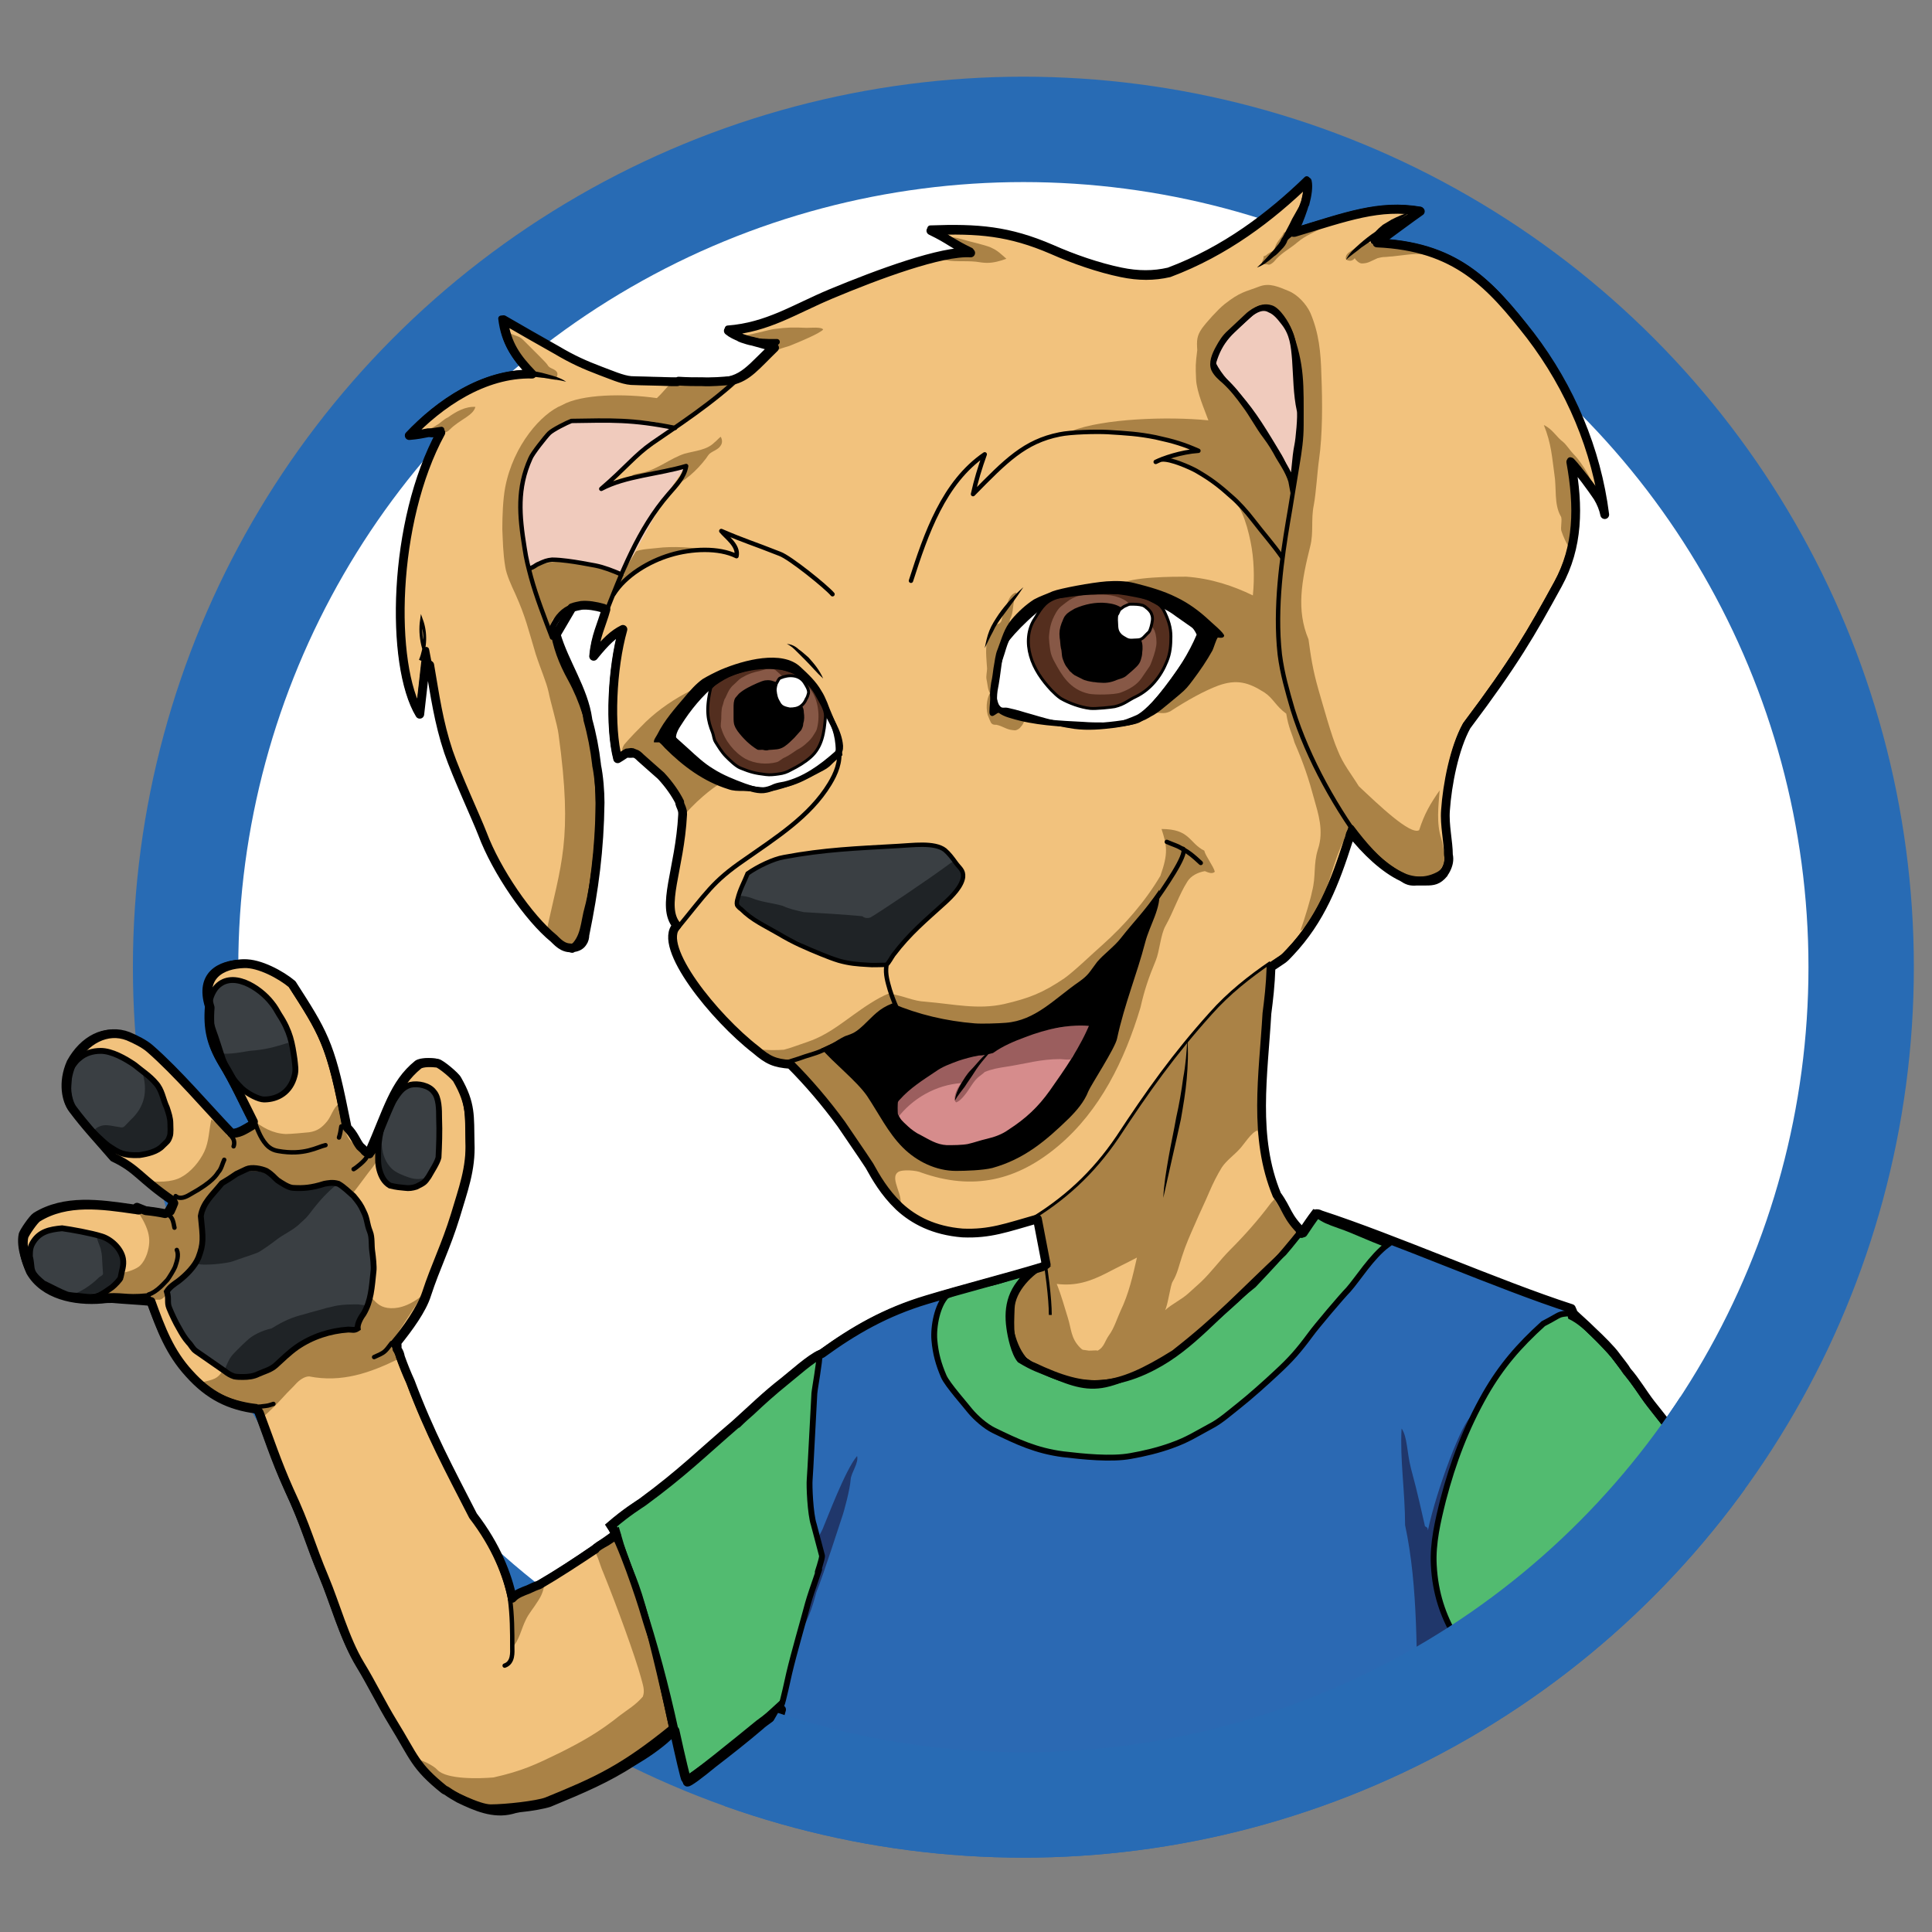 <?xml version="1.0" encoding="utf-8"?>
<!-- Generator: Adobe Illustrator 27.7.0, SVG Export Plug-In . SVG Version: 6.00 Build 0)  -->
<svg version="1.1" xmlns="http://www.w3.org/2000/svg" xmlns:xlink="http://www.w3.org/1999/xlink" x="0px" y="0px"
	 viewBox="0 0 330 330" style="enable-background:new 0 0 330 330;" xml:space="preserve">
<rect x="0" y="0" width="330" height="330" fill="#808080" stroke="none"/>
<style type="text/css">
	.st0{fill:#FFFFFF;stroke:#286BB4;stroke-width:18;stroke-miterlimit:10;}
	.st1{fill:#F2C27D;}
	.st2{fill:#2B69B3;}
	.st3{fill:#52BB70;stroke:#000000;stroke-miterlimit:10;}
	.st4{fill:#3A3F43;}
	.st5{fill:#AA8246;}
	.st6{fill:#FFFFFF;stroke:#000000;stroke-miterlimit:10;}
	.st7{fill:#20376B;}
	.st8{fill:#1F2326;}
	.st9{fill:#D68C8C;}
	.st10{fill:#9B5E5E;}
	.st11{fill:none;}
	.st12{fill:#532E1F;stroke:#000000;stroke-width:0.5;stroke-miterlimit:10;}
	.st13{fill:#875846;}
	.st14{fill:#FFFFFF;stroke:#000000;stroke-width:0.5;stroke-miterlimit:10;}
	.st15{fill:#F0CBBD;stroke:#000000;stroke-miterlimit:10;}
	.st16{fill:#542E1E;stroke:#000000;stroke-width:0.5;stroke-miterlimit:10;}
	.st17{stroke:#000000;stroke-miterlimit:10;}
	.st18{fill:#F0CBBD;}
	.st19{fill:none;stroke:#000000;stroke-miterlimit:10;}
	.st20{fill:none;stroke:#000000;stroke-width:0.75;stroke-miterlimit:10;}
	.st21{fill:none;stroke:#000000;stroke-width:0.75;stroke-linecap:round;stroke-miterlimit:10;}
	.st22{fill:none;stroke:#000000;stroke-width:0.75;stroke-linecap:round;stroke-linejoin:round;stroke-miterlimit:10;}
	.st23{fill:none;stroke:#000000;stroke-width:0.5;stroke-miterlimit:10;}
	.st24{fill:none;stroke:#000000;stroke-linecap:round;stroke-linejoin:round;stroke-miterlimit:10;}
	.st25{fill:none;stroke:#000000;stroke-width:1.5;stroke-linecap:round;stroke-linejoin:round;stroke-miterlimit:10;}
	
		.st26{clip-path:url(#SVGID_00000181773155036992693540000003883176623525115276_);fill:none;stroke:#286BB4;stroke-width:18;stroke-miterlimit:10;}
</style>
<g id="Layer_3">
	<circle class="st0" cx="174.8" cy="165.2" r="143.1"/>
</g>
<g id="Layer_2">
</g>
<g id="Layer_1">
	<path class="st1" d="M87.2,272.8c-0.8-3.9-2.7-8.9-6.7-14.1c-4.1-8-7.4-14.1-10.7-22.9c-0.9-2-1.7-4.3-2.6-6.4
		c2.1-2.5,4.5-5.9,5.4-8.6c1.5-4.6,3.3-8.1,4.9-13.3c1.3-4.4,2.7-8,2.5-12.6c-0.1-4.6,0.2-6.6-2.2-10.8c-0.3-0.6-2.8-2.7-3.4-2.8
		c-0.8-0.1-2.5-0.2-3.2,0.3c-4.2,3.4-5.2,8-8.4,15.2c-2.2-1-2-2.6-3.9-4.5c-2.6-14-3.8-15.7-9.4-24.4c-1.9-1.6-5.6-3.6-8.2-3.5
		c-3.8,0.1-7.5,2-5.8,7.5c-0.3,3.8,0.3,6.4,2.2,9.6c2,3.2,3.8,7.3,5.4,10.3c-1.4,0.8-2.8,1.8-4,1.5c-4.3-4.5-9.2-10.3-13.9-14.4
		c-0.9-0.8-2.5-1.6-3.7-2.1c-3.6-1.4-7.4,0.6-9.6,4.6c-1.6,3.6-0.7,6.7,0.1,7.8c2.3,3.1,4.7,5.6,7,8.3c4.3,2.1,4.3,3.5,10.4,7.5
		c-0.2,1-0.8,1.6-1,2.2c-1.4-0.4-4.3-0.7-5.8-1c-5.5-0.8-11.6-1.7-16.6,1.4c-0.6,0.4-2.1,2.6-2.3,3.2c-0.5,2.3,0.8,5.3,1.1,6
		c2.3,4,7.6,5.1,12.2,4.7c4.2-0.4,4,0.3,8.2-0.1c1.8,4.9,3.3,9,6.6,12.7c3.5,3.9,7.1,5.6,11.8,6.2c1.8,4.7,3.1,8.9,5.3,13.7
		c3,6.4,3.6,9.3,6,15c1.9,4.5,3.5,10.5,6.1,14.8c1.9,3.1,3.7,6.8,5.6,9.9c3.7,6,3.7,7.4,8.8,11.6c1.7,1,6.4,3.4,8.4,3.4
		c2.6,0,7.9-0.6,9.5-1.2c8.6-3.5,13.9-6.2,22.4-13c-1.4-3-4.1-14.1-5.8-20c-1.8-6.3-2.5-6.1-4.4-12.9
		C101.5,264.4,91.8,271.3,87.2,272.8z"/>
	<path class="st2" d="M130.2,307.3c0-3.3-1.1,4.7,3-16.2c-5.3,4.9-11.3,9.6-16.2,12.9c-2.9-15.5-6.7-29.4-12.5-43.7
		c9.7-6.1,20.6-17.5,29.6-24.7c7.7-6.2,14.4-10.9,23.9-13.7c6.4-1.9,13-3.5,19.4-5.5c-0.5-0.1-2.3,1.4-2.9,2.2
		c-1.1,1.6-2.2,3.9-2.2,5.8c-0.1,3.3,1.6,8.2,4.1,8.8c9.5,4.5,13.9,4.2,24-2.1c7.9-6.1,11-9.8,18.8-17.1c3-3.6,3.6-4.8,5.2-6.9
		c12.6,4.1,30.8,12.2,43.4,16.3c0.6,1.3,0.2,0.7,0.4,1.5c2.3,1.1,6,4.8,7.3,6.6c9.6,13.2,6.1,7.7,16,21.2
		c1.9,2.3-28.5,37.6-35.8,37.6C252.8,303.4,130.2,307.3,130.2,307.3z"/>
	<path class="st3" d="M230.3,220.3c-1,1-5.5,6.3-6.5,7.7c-2,2.7-3.3,4.2-5.8,6.5c-1.7,1.6-4.5,4.1-6.4,5.6c-1.4,1.1-3.2,2.7-4.8,3.5
		c-2.6,1.4-3.9,2.3-6.7,3.3c-2.2,0.8-4.7,1.4-7,1.8c-3.3,0.6-8.1,0.1-11.5-0.3c-4.6-0.6-7.8-2.1-11.9-4.1c-1.4-0.7-3-2.1-4-3.3
		c-0.6-0.8-3.9-4.5-4.5-5.9c-0.9-2.1-1.4-3.9-1.6-6.2s0.5-6,2.1-7.6c2.7-1.1,4.9-1.6,7.7-2.2c2.3-0.5,4.6-1.6,7-2.1
		c-3.8,2.8-4.5,6.2-4,9.8c0.2,1.5,0.8,4.3,1.8,5.5c2.3,1.4,3.4,1.7,5.4,2.5c3.6,1.5,6.3,2.5,9.9,1.5c3.6-1,6.8-2.9,9.9-5
		c3.4-2.3,6.6-4.7,9.7-7.4c5.6-4.8,11.1-11.2,15.8-16.4c1.6,1,1.6,1,4.1,1.9c2.1,0.7,4.7,2,8,3.2
		C234.3,214.6,231.9,218.5,230.3,220.3z"/>
	<path class="st4" d="M5.7,212.1c-0.5,0.8-0.6,1.3-0.6,2.5c0.3,1.2,0.2,1.8,0.4,2.4c0.2,0.8,1.2,1.6,1.9,2.2c1.9,0.9,2.5,1.3,4,1.9
		c0.7,0.2,1.7,0.2,2.4,0.3c2.9,0.4,3.4-0.2,5.3-1.5c0.4-0.3,1.5-1.4,1.5-1.7c0.2-1.2,0.6-2,0.4-3.2c-0.3-1.7-2-3.3-3.6-3.8
		c-1.9-0.6-5.3-1.2-6.8-1.4C8.4,210,6.8,210.4,5.7,212.1z"/>
	<path class="st4" d="M45.5,200c-0.9-0.4-2.5-0.7-3.4-0.3c-0.4,0.2-1.3,0.6-1.7,0.8c-1,0.7-1.5,1-2.5,1.6c-1.7,2.1-3.2,3.3-3.6,5.6
		c0.4,3.9,0.5,4.7-0.4,7.1c-0.6,1.5-2.1,3-3.4,4c-0.7,0.5-1.5,1-2,1.8c0.4,1.3,0,1.8,0.4,2.8c0.4,1,1.1,2.5,1.7,3.5
		c0.5,0.9,0.9,1.6,1.6,2.4c0.5,0.5,0.7,1.1,1.3,1.5c1.6,1.1,3.3,2.3,4.9,3.4c0.5,0.4,1,0.7,1.6,0.9c0.5,0.1,1,0.1,1.5,0.1
		c0.9,0,1.8-0.1,2.6-0.5c1.1-0.5,2.1-0.7,3-1.5c1.1-1,2.2-2.1,3.6-3.1c2.6-1.8,5.7-2.8,8.8-3c0.7,0,1,0.2,1.6-0.2
		c-0.1-0.9,0.7-2.1,1-2.5c1.3-2.2,1.4-4.5,1.7-7.3c0.1-0.7-0.1-2.5-0.2-3.2c-0.2-1.2,0-2.5-0.4-3.5c-0.6-1.5-0.4-2.1-1.1-3.5
		c-0.5-1.1-0.8-1.5-1.7-2.6c-0.8-0.7-1.7-1.6-2.6-2.1c-1-0.3-1.8-0.1-2.4,0c-2.2,0.7-3.6,0.8-5.3,0.7c-0.8,0-2.1-0.9-2.7-1.3
		C46.7,201,46.6,200.7,45.5,200z"/>
	<path class="st4" d="M17.2,179.5c-1.4,0-2.7,0.4-3.7,1.3c-0.4,0.3-0.7,0.7-1,1.1c-1,1.3-0.7,2.8-0.9,4.5c0.2,1.1,0.4,2.3,1,3.3
		c1.7,1.9,1.2,1.2,2.6,2.9c0.5,0.6,2.6,2.6,3.3,3.1c1.8,1.2,2.5,1.7,5.3,1.6c1.4-0.2,3.1-0.6,4-1.6c0.7-0.7,0.9-0.7,1.2-1.6
		c0.2-0.5,0.1-1.7,0.1-2.2c0-0.9-0.3-1.8-0.6-2.7c-0.7-1.5-0.8-3-1.9-4.2c-1-1.2-2.4-2.1-3.6-3.1C21.4,180.8,19.1,179.5,17.2,179.5z
		"/>
	<path class="st4" d="M46.4,171.3c0.5,0.6,0.9,1.3,1.3,2c1.9,2.9,2.2,4.9,2.6,7.6c0.1,1,0.3,1.9,0,2.9c-0.7,2.7-2.8,4-5.2,4
		c-0.9,0-2.7-0.9-3.8-1.9c-3-3-3.1-4.7-4.5-8.8c-0.5-1.4-1-2.7-1.1-4.2c-0.1-1.4,0.2-2.9,1.1-4.1C39.5,165.5,44.4,168.7,46.4,171.3z
		"/>
	<path class="st4" d="M70.1,185.3c-1.4,0.4-2,1.4-2.8,2.6c-1.7,2.5-2.6,5.6-2.7,8.6c0,1.1-0.1,2.2,0.2,3.3c0.3,1.1,0.8,2.1,1.8,2.7
		c1.2,0.3,1.7,0.3,2.6,0.4c0.6,0.1,1.3,0,1.9-0.2c1.4-0.7,1.4-0.7,2.1-1.7c0.5-0.9,1.5-2.4,1.7-3.3c0.1-2,0.2-4.3,0.1-6.8
		c0-1.3,0-3.4-0.9-4.4C73.3,185.4,71.4,185,70.1,185.3z"/>
	<path class="st1" d="M132.7,58.4c-4.8,4.3-5.7,6.7-10.6,6.6c-2.5,0-5.4,0.1-7.9,0c-2.2-0.1-4.6-0.1-6.8-0.2
		c-1.5-0.1-3.7-1.1-5.1-1.6c-2.9-1.1-4.9-2-7.6-3.6c-2.5-1.4-6.7-3.8-9.1-5.2c0.5,4.2,2.3,6.6,4.9,9.3c-8.1-0.1-15.7,5.2-20.8,10.6
		c2.2-0.1,3.4-0.6,5.7-0.9c-8.5,15.2-9,40.1-3.9,48.6c0.6-5.1,0.6-5.5,1.3-11c1.3,6.4,1.7,11.5,3.7,17.4c1.4,4.1,4.8,11.4,5.8,14
		c3.1,8.1,11.2,19,15.3,19.6c2.2-1.8,2-4.3,2.8-7.1c0.6-2,5.2-24.1-2.9-38.9c-1.6-2.9-2.6-5.5-3.1-8.9c1.6-3.5,4.4-4.6,9-3.1
		c-0.7,2.7-1.9,4.6-2.2,8.1c2.1-2.6,3.4-3.8,5-4.6c-1.9,6.7-2.3,16.7-0.9,22.1c1.4-0.8,1.9-1.5,2.8-1.3c3.5,2.6,8.4,7.8,8.4,10.8
		c-0.5,9.5-3.8,15.7-1,19c-3.5,3.5,6.5,15.8,13.5,21.2c2.1,1.8,3.2,2.3,5.9,2.5c4.7,4.7,9.3,10.7,13,16.3c2,3.7,5.8,11.6,16.5,12.4
		c4.7,0.2,7.5-0.9,12.8-2.4c0.6,3,0.9,4.8,1.5,7.8c-2.6,1.2-5.8,4.4-5.9,7.6c-0.1,3.2-0.4,6.3,1.9,8.6c6.3,4.5,13.9,5.9,22.4,1.4
		c6.7-3.5,10.9-9.2,17-14c3.1-3.3,3.9-4,8.2-9.3c-3.1-3-2.4-3.7-4.3-6.4c-4.1-9.9-2.3-20.5-1.7-31c0.3-2.3,0.6-4.8,0.7-7.9
		c2.2-1.5,2-1.2,3.2-2.5c5.8-6.1,8.1-13,10.6-21c4.2,5.6,9.4,10.9,14.9,8c3-1.6,0.8-6.9,1.1-11.3c0.3-4.4,1.5-10.6,3.6-14.4
		c8.2-10.9,11-15.8,15.6-24.2c3.5-6.4,3.6-13.2,2.2-20.9c2.4,2.6,5.2,5.8,5.9,9c-1.4-11.1-5.9-21.7-12.7-30.6
		c-6.9-8.9-12.7-15.4-26.8-15.8c0.8-1.2,3.7-2.6,8-5.4c-7.1-1.2-12.6,0.9-21.8,3.7c1.3-2.5,2.8-6.8,2.4-8.9
		c-6.3,6.1-14,12-23.6,15.6c-2.6,0.6-5.2,0.6-8.1,0c-3.9-0.8-8.2-2.3-11.8-3.9c-7.4-3.2-12.7-3.6-20.8-3.3c3.3,1.7,3.6,2.2,6.9,3.8
		c-5-0.3-15.8,3.7-24,7.1c-6.2,2.6-10.8,5.7-17.5,6.2C126.1,58,129.2,58.5,132.7,58.4z"/>
	<path class="st5" d="M172.4,106.7c0-0.3,0.1-0.6,0.1-0.9c0.7-1.2,0.4-2.8,1-4.1c0.1-0.1,0.1-0.4,0.1-0.5c-0.9,0.2-1.3,1.1-1.6,2
		s-0.7,1.7-0.9,2.6c0,0.2-0.1,0.4-0.3,0.6c-0.1,0.1-0.3,0.2-0.5,0.2c-0.9,0.3-1.2,1.3-1.5,2.2c-0.6,1.7-0.3,3.6-0.2,5.4
		c0,0.5-0.2,1.3-0.1,1.8c0.2,0.9,0.2,1.8,0.6,2.4c-0.4,0.6-0.8,2.1-0.4,3.7c0.1,0.2,0.5,1.4,0.7,1.5c0.2,0.2,0.5,0.2,0.8,0.2
		c1,0.2,1.7,0.8,2.7,0.9c0.2,0,0.5,0.1,0.7,0c0.3-0.1,0.6-0.3,0.8-0.6c0.5-0.5,0.7-1.4,1-1.9c-0.6-0.5-0.8-0.7-1.6-0.9
		c-0.8-0.2-1.7-0.1-2.5-0.5c-0.7-0.3-1.1-1-1.4-1.7c-0.2-0.7-0.2-1.5-0.2-2.2C170,113.6,171.9,110.2,172.4,106.7z"/>
	<path class="st6" d="M171.7,109.5c-0.7,1.1-0.9,2.5-1.1,3.8c-0.2,1.5-0.4,3.1-0.7,4.6c-0.1,0.8-0.2,1.7,0.1,2.4
		c0.5,1.1,1.7,1.6,2.8,1.9c3.9,1.2,8.1,1.4,12.2,1.6c1.2,0.1,2.3,0.1,3.5,0.1c1.4-0.1,2.8-0.3,4.2-0.5c0.5-0.1,1.1-0.2,1.6-0.4
		c0.7-0.3,1.2-0.9,1.7-1.4c3.2-3.4,5.8-7.3,8.4-11.2c0.5-0.8,1-1.7,0.7-2.5c-0.2-0.4-0.6-0.7-0.9-0.9c-1-0.7-2-1.4-3-2.1
		c-0.8-0.6-1.7-1.2-2.6-1.7c-2.9-1.6-6.2-2-9.5-2.1c-2.9-0.1-5.9,0.1-8.7,0.9C177.6,102.8,172.4,108.3,171.7,109.5z"/>
	<path class="st7" d="M255.6,288.7c0.3,1.1-5-6.3-6.2-8.1c-1.6-2.3-3-5.1-3.6-8c-2.3-11,1.6-19.7,5.5-30.6
		c-1.4,0.5-5.9,12.3-7.4,19.4c-0.1-0.3,0.1-0.4-0.5-0.7c-0.5-2.1-1.2-5.5-2.4-9.9c-0.7-2.7-0.6-5.4-1.6-6.8
		c-0.3,5.3,0.6,10.8,0.6,16.5c2.3,10.7,1.9,22.6,2.2,33.6C242,295.5,255.4,293,255.6,288.7z"/>
	<path class="st7" d="M146.4,248.7c0.3,1.2-1,2.8-1.1,4c-0.1,1.6-1.1,5.4-1.5,6.5c-0.2,0.6-3.3,10.2-4.3,12.6
		c-0.2,0.4-0.7,3.3-2.4,6.4c0.3-1.5,3.4-11.5,3.4-12.1c0-0.9-0.3-1.8-0.6-2.7c-0.3-0.9,0.2-1.3,0.6-2.2
		C141.2,259.6,144.4,251,146.4,248.7z"/>
	<path class="st5" d="M105.1,262.3c1.1,3,2.6,6.3,3.7,9.3c1.4,3.8,2.8,7.6,3.6,11.6c0.6,3.1,3,11.3,2.7,11.6
		c-3.7,4.1-9.9,7.2-15.1,9.9c-4.8,2.5-11.7,3.8-13.1,4.1c-3.1,0.8-6.1-0.5-9-1.9c-2.9-1.4-5.3-4.1-7.4-6.6c1.5,0.2,3.6,1.3,4.2,2
		c1.6,1.7,7.3,1.5,9.6,1.3c4.9-1.1,7.2-2.2,11.3-4.2c4-2,6.8-3.6,10.3-6.4c1.3-1,2.6-1.7,3.9-3.2c0.4-1.1,0-2-0.3-3.2
		c-1-3.7-4.3-12.7-6.5-18.1c-0.5-1.1-0.9-2.9-1.7-4C101.6,263.9,105.1,262.3,105.1,262.3z"/>
	<path class="st5" d="M87.5,277.9c0,1.2,0,2.4,0,3.5c1.2-1.2,1.5-3.1,2.3-4.7c0.5-1.1,1.4-2.1,2-3.1c0.7-1,1.2-2.2,1.2-3.5
		c-1,0.3-2.1,0.7-3.1,1.2c-0.8,0.3-1.9,0.7-2.5,1.3c-0.6,0.6-0.2,1.4,0,2.1C87.5,275.7,87.5,276.8,87.5,277.9z"/>
	<path class="st5" d="M38,234.2c0.4,0,0.9,0.4,1.2,0.5c2.2,1.2,4.7,0.6,6.8-0.7c2.1-1.3,3.9-3.1,5.9-4.5c2.5-1.7,5.5-2.6,8.6-2.6
		c0.3,0,0.5,0,0.7-0.2c0.2-0.1,0.2-0.3,0.3-0.5c0.6-1.6,1.1-3.3,1.7-4.9c0.9,1.1,1.6,1.9,3,2.1c1.4,0.2,3.4-0.1,5.9-2.1
		c-1.2,1.8-3.3,5.1-4.5,6.9c-0.4,0.6,0,1.2-0.2,1.9c0.6,0.8,0.5,1.3,0.7,2c-4.9,2.4-9.7,4.1-15.3,3c-0.9,0-1.8,0.8-2.1,1.1
		c-0.8,0.9-1.4,1.4-2.2,2.3c-1.1,1.2-2.4,2.6-3.7,3.6c-0.6-0.7-1.8-2.5-2.7-2.4c-2.3,0.1-6-1.5-8-3.5
		C36.7,235.6,37.1,235.5,38,234.2z"/>
	<path class="st8" d="M35.3,205.3c-0.2,0.5-0.5,1-0.7,1.5c-0.1,0.2-0.2,0.5-0.2,0.7c-0.1,0.5,0.2,1,0.3,1.4c0.1,0.4,0,0.9,0,1.3
		c-0.1,0.8-0.2,1.6-0.3,2.4c-0.1,1.1-0.3,2.3-0.9,3.2c1,0.5,5.4,0,6.4-0.4c1.3-0.5,2.7-0.9,4-1.4c0.6-0.2,2.9-1.9,3.4-2.3
		c1.2-0.9,2.4-1.4,3.6-2.4c0.4-0.4,0.9-0.8,1.3-1.2c0.6-0.6,1.1-1.4,1.7-2.1c1.2-1.5,2.5-2.8,4-4c-2.1-0.6-4.2,0.8-6.4,0.6
		c-1.5-0.1-2.9-1-4.2-1.7c-1.3-0.8-2.7-1.6-4.3-1.5c-1,0.1-1.9,0.5-2.7,1c-1.1,0.6-2.1,1.4-2.9,2.3
		C36.5,203.6,35.8,204.3,35.3,205.3z"/>
	<path class="st8" d="M42.3,235.2c0.4,0,0.9,0.1,1.3,0c0.6-0.1,1.2-0.5,1.7-0.8c0.8-0.5,1.6-1,2.4-1.6c0.6-0.5,1.2-1.1,1.9-1.6
		c3-2.5,6.8-4,10.7-4c0.5,0,0.7,0.3,1,0c0.1-0.1-0.1-0.7,0-0.9c0.4-1.1,1.1-2.1,1.4-3.3c-0.5-0.1-1-0.1-1.5-0.2
		c-1.2,0-2.4,0-3.6,0.2c-0.6,0.1-1.2,0.3-1.8,0.4c-1.3,0.4-2.6,0.7-3.9,1.1c-2,0.5-3.4,1.1-5.5,2.4c-1.8,0.4-3.2,1.2-3.9,1.8
		c-0.7,0.6-1.4,1.3-2.1,2c-0.3,0.3-0.6,0.6-0.9,1c-0.4,0.5-0.6,1.1-0.9,1.7c-0.2,0.6-0.3,0.8,0.3,1.2
		C39.9,235,41.1,235.1,42.3,235.2z"/>
	<path class="st5" d="M22.9,205.9c2.5,3.8,3.1,5.5,2.2,8.3c-0.3,0.8-0.6,1.4-1.2,2c-0.5,0.5-2.2,1.2-3.3,1.2c-0.9,1.7-1.7,2.4-3.3,4
		c2.8,0.2,6.2,0.4,9,0.6c0.3,0,0.7,0,1,0c0.8-0.2,1.2-1.1,1.7-1.7c0.7-0.9,1.7-1.4,2.6-2.2c2.1-1.7,3.2-4.5,2.9-7.1
		c-0.1-0.9-0.4-1.9-0.1-2.8c0.1-0.4,0.4-0.7,0.5-1.1c0.1-0.3,0-0.7,0.1-1.1c0.1-0.7,0.7-1.3,1.2-1.8c1.2-1.2,2.7-2.7,4.2-3.5
		c1.5-0.8,3.1-0.9,4.7-0.4c1.6,0.4,2.8,1.9,4.4,2.5c2.4,0.8,4.8-0.8,7.3-0.7c1.1,0,2.9,0.8,3.4,1.8c1.2-1.5,2.3-3.1,3.5-4.6
		c0.3-0.4,0.5-0.7,0.7-1.1c0.2-0.5,0.2-1,0.2-1.5c0-0.9,0-1.7,0-2.6c-0.2-0.1-0.4-0.1-0.6,0c-0.1,1.3-0.8,2.6-1.7,3.6
		c-0.1-1.2-1.6-1.9-2.4-2.8c-1.5-1.7-1-4.3-2.1-6.3c-0.9,0.7-1.2,2-1.9,2.9c-0.9,1.1-1.7,1.7-3.1,1.9c-0.9,0.1-3.2,0.3-4,0.3
		c-2.2-0.1-4-1.1-5.7-2.5c-0.2,1.1-0.5,1.9-1.5,2.3c-1,0.5-1.8,0.4-2.8,0.5c-0.5-1.2-1.6-2.1-2.7-2.8c-0.4,1.8-0.4,3.8-1.2,5.5
		c-0.8,1.7-2.3,3.5-4,4.4c-1.7,0.9-4,0.8-5.9,0.6c1,0.7,2,1.5,3.1,2.2c0.6,0.5,1.3,1.1,1.3,1.8c0,0.9-1.1,1.5-2.1,1.5
		C25.9,207.1,24,206.4,22.9,205.9z"/>
	<path class="st8" d="M17.3,192.3c0.9-0.3,2.1,0.1,3,0.2c0.5,0.1,0.5,0.1,0.8,0c0.1,0,1.1-1.1,1.2-1.2c2.4-2.2,3-4.9,2-8.2
		c0.5,0.3,0.5,0.3,0.7,0.5c0.6,0.6,1.2,1.1,1.6,1.9c0.3,0.6,0.8,1.1,1,1.8c0.3,1,0.6,1.9,0.9,2.9c0.2,0.7,0.3,1.5,0.3,2.3
		c0,0.6,0,1.3-0.2,1.9c-0.5,1.3-1.9,2.1-3.2,2.5c-1.3,0.4-2.6,0.5-4,0.4c-1-0.1-1.9-0.6-2.6-1.1c-0.5-0.4-0.9-0.8-1.4-1.2
		c-0.4-0.3-1-0.5-1.3-0.9C15.4,193.2,16.6,192.5,17.3,192.3z"/>
	<path class="st8" d="M17.2,213.3c0.3,1.3,0.2,1.5,0.3,2.8c0,0.3,0.1,1.3,0.1,1.5c-0.1,0.3-0.5,0.4-0.7,0.6
		c-0.7,0.7-1.6,1.4-2.4,1.9c-0.7,0.4-1.1,0.7-2,0.9c0.9,0.2,1.9,0.1,2.8,0c1.1-0.1,2.2-0.3,3.2-0.9c0.8-0.5,1.3-1.2,1.8-2
		c0.2-0.4,0.5-0.8,0.5-1.2c0-0.4,0.1-0.9,0-1.2c-0.3-1.1-0.1-1.5-1.6-2.9c-0.6-0.5-2.1-1.8-2.8-2.1C16.6,212,17,212.6,17.2,213.3z"
		/>
	<path class="st8" d="M49.3,178.1c0,0.4,0.7,1.1,0.7,1.4c0.7,1.6,0.2,3.1-0.1,4.8c-0.1,0.5-0.3,1.1-0.6,1.5
		c-0.8,1.2-2.4,1.7-3.9,1.6c-0.8,0-1.6-0.2-2.3-0.4c-1.7-0.6-3.1-2-3.8-3.7c-0.2-0.5-0.4-1.1-0.6-1.6c-0.2-0.4-1.1-1.4-1-1.8
		c1.4,0.3,4.2-0.3,4.9-0.4C45.3,179.3,46.7,178.9,49.3,178.1z"/>
	<path class="st8" d="M66.9,199.6c0.7,0.7,2,1.2,2.9,1.5c1.1,0.4,2.2,0.4,3.5-0.1c-1.1,1.2-1.3,1.3-2.4,1.7
		c-1.1,0.4-2.4,0.4-3.5,0.1c-0.6-0.2-1.1-0.4-1.5-0.8c-0.3-0.3-0.4-0.6-0.6-1c-0.8-1.9-1-3.5-0.7-5.6c0.1-0.4,0.2-1,0.6-1.6
		C65.1,195.9,65.3,198,66.9,199.6z"/>
	<path class="st5" d="M178.9,215.6c-0.8,0.4-1.5,0.6-2.2,1.1c-1.6,1-2.7,2.4-3.5,4.1c-0.3,0.5-0.2,1.3-0.3,1.9
		c-0.3,1.2-0.1,2.6,0.1,3.8c0.4,2,0.6,3.8,2.2,5.2c1.3,1.2,2.9,2,4.5,2.5c2,0.6,4,1.6,6,1.7c3.2,0.1,6.5-0.5,9.7-2.1
		c0.7-0.4,2.3-1.2,3.1-1.6c1.4-0.8,2.4-1.2,3.5-2.3c4-3.9,7-5.1,10.2-8.7c1.9-2.2,3.8-4.4,5.9-6.2c1.2-1,3.4-3.2,4.2-4.4
		c-1.3-1.1-2.6-2.7-2.8-3c-0.7-0.9-1.8-2.7-2.1-3.3c-1.3-2.4-1.8-3.6-2-6.3c-0.1-1.5,0-2.2-0.3-3.7c-0.1-1-0.1-2.4-0.1-3.4
		c-0.3-9.9,1.1-17,1.9-26.2c-4.4,2.9-7.3,5.2-10.9,9.2c-1.2,1.4-3.1,4-4.4,5.3c-1.6,1.5-2,2.6-3.8,5.3c-0.4,0.6-2,2.5-2.5,3.1
		c-1.1,1.2-2.5,3.4-3.2,4.9c-0.9,1.7-6.2,8.1-8.2,10.1c-1.8,1.8-3.8,2.9-6.7,4.7C177.6,209.4,178.3,213.3,178.9,215.6z"/>
	<path class="st1" d="M182.4,225.1c0.6,1.9,0.5,3.5,2.1,5.1c0.5,0.5,0.4,0.3,1.5,0.5c0.8,0,1.2-0.1,1.5,0c1.1-0.6,1.2-1.6,1.9-2.6
		c0.9-1.2,1.4-2.9,2-4.2c1.4-2.9,2.1-6,2.8-9.1c-1.7,0.9-3.4,1.7-5.1,2.6c-2.9,1.5-5.4,2.3-8.6,1.9
		C181.3,221.3,181.8,223.2,182.4,225.1z"/>
	<path class="st1" d="M217.3,203.6c0.1,0.2,0.6,0.8,0.5,1c0,0.2-0.7,0.8-0.8,1c-2.1,2.8-4.4,5.4-6.9,7.9c-1.7,1.7-3.2,3.8-5,5.5
		c-0.7,0.6-1.4,1.3-2.1,1.9c-1.2,1.1-2.8,1.8-4,2.9c0.5-0.9,0.9-4.3,1.3-4.9c0.8-1.3,1.1-2.8,1.6-4.3c0.6-1.9,1.4-3.7,2.2-5.5
		c0.8-1.9,1.7-3.7,2.5-5.6c0.6-1.4,1.3-2.8,2.1-4.1c0.8-1.2,2.1-2.1,3-3.1c0.7-0.7,2.1-3,3.1-3.2c0.5,1.8,0.8,3.9,1.2,5.7
		C216.4,200.6,216.4,201.9,217.3,203.6z"/>
	<path class="st5" d="M138.1,177.9c2.9-1,5.1-2.7,7.6-4.5c1.8-1.3,4.1-2.9,6.1-3.7c2.7,0.4,4.1,1.3,6.3,1.4
		c4.8,0.4,8.9,1.4,13.4,0.4c4.3-1,6.6-1.9,10.3-4.4c1.7-1.2,5-4.4,6.5-5.7c3.8-3.4,7.3-7.4,9.9-11.8c1.4-3.9,1.1-5.2,0.2-8
		c4.9,0,4.7,2.4,7.3,3.7c0.2,0.9,1.6,2.7,1.8,3.6c-0.4,0.4-1,0.2-1.7-0.1c-1.2,0.2-2.4,0.8-3,1.8c-1.4,2.2-2.4,5.2-3.7,7.5
		c-0.9,1.6-1,4.3-1.7,6c-1.2,2.9-1.9,4.9-2.6,8c-2.7,9-6.9,17.6-14,23.6c-7.1,6-14.6,7.7-23.4,4.6c-0.8-0.4-3.3-0.6-4-0.1
		c-1.6,1.1,1.3,4.4,0.2,6c-3.5-3.5-10.5-16.4-16-21.5c-0.8-0.7-1.4-2.1-2.2-2.7c-1-0.7-2.2-0.8-3.4-1c-1.1-0.2-2.3-0.7-2.6-1.8
		c1.5,0.2,3.3,0.2,4.5,0.1C135.1,179,136.6,178.4,138.1,177.9z"/>
	<path d="M147.5,175.1c1.8-1.7,2.6-2.8,4.9-3.7c4.5,1.9,9.2,3,14.1,3.4c1.2,0.1,4.1,0,5.3-0.1c5.1-0.4,8.3-4.1,12.5-7
		c1.7-1.2,1.8-1.7,3.1-3.4c1.1-1.3,2.9-2.6,4-4c2.6-3.3,3.9-4.4,6.6-8.3c0.4,3.1-1.6,5.9-2.4,9c-1.4,5.4-3.5,10.4-4.8,16.4
		c-0.3,1.6-4.5,8-4.9,9c-0.7,1.8-2,3.3-3.3,4.6c-4,3.9-7.7,7-13.1,8.5c-1.6,0.4-4.6,0.5-6.2,0.5c-3.4,0-6.7-1.6-9.1-4
		c-2.5-2.5-4.1-5.8-6.1-8.8c-1.8-2.6-5.8-5.7-7.8-8.1c2.2-0.9,2.4-1.3,4-2.1C145.8,176.5,146.2,176.3,147.5,175.1z"/>
	<path class="st9" d="M163.6,180.7c-1.6,0.6-2.8,1-4.2,2c-2.1,1.4-4.3,2.8-6,4.7c-0.2,0.2-0.4,0.4-0.5,0.7c-0.1,0.2-0.1,2.1,0,2.4
		c0.6,1.1,0.6,1.1,1.9,2.3c0.4,0.4,1.5,1.2,2,1.4c1.7,0.9,3,1.8,4.9,1.9c1.1,0,2.6,0,3.7-0.2c1.3-0.3,2-0.6,3.3-0.9
		c1.3-0.3,2.7-0.8,3.8-1.6c3.1-2,5.2-4,7.2-6.8c2.6-3.7,5.3-7.5,7-11.8c-3.9-0.5-8.2,0.5-11.8,1.9c-1.9,0.7-3.8,1.5-5.5,2.7
		c-0.8,0.2-1.5,0.4-2.3,0.4C165.9,180,164.5,180.4,163.6,180.7z"/>
	<path class="st10" d="M153.2,191.1c2.6-3.5,6.7-5.8,11-6.1c-0.9,1-1.5,2.7-0.9,3.3c1-0.3,2.1-2.1,2.7-3c1-1.5,1.5-1.5,2.2-2.2
		c1.2-0.5,2.4-0.7,3.7-0.9c3.3-0.5,5.8-1.3,9.2-1.3c0.3,0,1.6,0.2,1.8,0c0.2-0.1,0.2-0.4,0.3-0.5c1.4-1.6,2.1-3.6,2.9-5.4
		c-1.3-0.2-4.6,0.4-5.6,0.6c-0.9,0.1-3.9,0.8-4.7,1.1c-1.7,0.7-3,1.1-4.6,2c-0.6,0.3-1.3,0.9-2,1.1c-0.7,0-1.5,0.2-2.2,0.2
		c-2.5,0.2-7.2,1.9-11.8,5.7c-0.5,0.4-1.4,1-2.4,2.1C152.6,188.6,153.1,190.1,153.2,191.1z"/>
	<path class="st4" d="M126,153.5c-0.1,0.3-0.2,0.8-0.1,1.1c0.1,0.2,0.5,0.6,0.7,0.7c1.9,1.9,4,2.8,6.4,4.2c2.5,1.5,4.6,2.4,7.3,3.5
		c1,0.4,2,0.8,3,1.1c1.8,0.5,3.1,0.6,4.9,0.7c0.9,0.1,2,0,3.2,0c0.4-0.3,0.9-1.3,1.2-1.7c2.8-3.7,5.5-5.9,8.8-8.9
		c1.2-1.1,2.9-2.8,3.1-4.4c0.1-1.2-0.6-1.5-1.3-2.5c-0.5-0.7-1.1-1.5-1.8-2.1c-1.8-1.4-5.7-0.8-8-0.7c-7,0.4-12.6,0.6-19.5,1.9
		c-1.8,0.3-4.5,1.6-6.2,2.8C127.1,150.7,126.4,151.9,126,153.5z"/>
	<path class="st8" d="M133.6,154.7c1.1,0.5,2.3,0.8,3.7,1.1c3.6,0.2,6.7,0.4,10,0.7c0.3,0.3,0.9,0.4,1.4,0.2c1.7-1,9.5-6.2,13.7-9.3
		c0.2-0.1,0.4-0.3,0.6-0.2c0.1,0,0.2,0.1,0.3,0.1c1.3,1,1.3,3.6,0.7,4.4c-1.2,1.4-2.4,2.6-3.6,3.6c-2,1.6-3.6,3.4-5.4,5.2
		c-0.4,0.4-1,0.6-1.3,1.1c-0.6,0.9-1.8,2.4-2.2,3.3c-1.7,0-2.1,0.4-3.6,0.1c-3.5-0.7-7-1.6-10.2-3.4c-0.5-0.3-1-0.6-1.6-0.9
		c-0.8-0.3-1.6-0.5-2.4-0.8c-2.4-0.8-4.5-2.4-6.5-4c-0.4-0.3-0.8-0.6-1-1c-0.3-0.5-0.4-1.4,0-1.9c0.9,0,1.6,0.2,2.2,0.4
		C130.1,154.1,131.8,154.2,133.6,154.7z"/>
	<path class="st5" d="M126.5,64.8c-2,0-4.9,0.3-6.9,0.3c-1.4,0-2.5,0-4.1-0.1c-1.3,0.5-1.8,1.6-3.3,3c-5.6-0.8-12.9-0.7-16.2,1.2
		c-3.5,1.4-8.3,6.8-9.7,14c-0.4,2.1-0.5,5-0.5,7.2c0.1,2,0.1,4,0.5,6.4c0.2,1.4,1.1,3.3,1.7,4.6c1.8,4,2.2,6,3.5,10.3
		c0.8,2.5,1.8,4.7,2.2,6.5c0.3,1.6,1.5,5.6,1.7,7.2c2.5,18.2,0.4,22.1-2.1,33.9c0.7,1,1.5,2,2.6,2.5s2.6,0.4,3.3-0.6
		c0.3-0.4,0.4-0.9,0.4-1.3c1.6-7.8,2.5-14.6,2.6-22.6c0-1.9-0.2-4.5-0.6-6.4c-0.3-1.6-0.7-3.6-1-5.2c-0.2-1.1-0.4-1.6-0.6-2.7
		c-0.7-5.4-4.6-10.4-5.8-15.8c-0.1-0.3-0.1-0.6,0-0.9c0.1-0.4,0.4-0.7,0.7-0.9c2.5-2,5.8-2.6,8.6-0.9c1.8-6,11.2-11.2,17.6-10.4
		c-2.3-0.7-6.5-0.8-8.8-0.5c-0.8,0.1-3,0.2-3.7,0.6c-0.8,1.4-1.7,2.5-2,4c-5.1-2.4-11.3-3.3-16.4-1c-0.8-5.2-1-9.5-0.6-14.8
		c0.1-1.3,1.6-4.3,2.2-5.4c1.3-2.5,3.1-4.6,5.9-5.1c2.2-0.4,4.4,0.1,6.6-0.1c2.3-0.1,4.7-0.1,7,0.2c1.7,0.2,2.4,0.7,4,1.1
		C118.5,70.9,124.1,67.4,126.5,64.8z"/>
	<path class="st5" d="M76.5,71.3c1.4-1,3-1.9,4.7-1.8c-0.2,0.8-0.9,1.3-1.6,1.8c-0.9,0.6-1.9,1.2-2.7,2c-0.2,0.2-0.4,0.4-0.7,0.5
		c-0.3,0.1-0.7,0.1-1,0.1c-0.6,0-2.3,0.2-2.7-0.2c0.7-0.4,1.4-0.6,2.1-1.1C75.2,72.3,75.8,71.6,76.5,71.3z"/>
	<path class="st5" d="M86.2,56.1c0,1.9,1.3,3.5,2.5,5c0.7,0.8,1.4,1.6,2.1,2.4c0.2,0.2,0.3,0.4,0.6,0.6c0.3,0.2,0.8,0.3,1.2,0.4
		c0.8,0.1,1.5,0.3,2.3,0.4c0.2-0.6,0.6-1.1,0-1.6c-0.5-0.4-1.1-0.4-1.4-1c-0.1-0.2-1.3-1.4-1.5-1.6c-0.9-0.9-1.7-1.7-2.6-2.6
		c-0.5-0.5-0.8-0.6-1.4-0.8C87.5,57.1,86.2,56.6,86.2,56.1z"/>
	<path class="st5" d="M109.9,80.7c2.5-0.6,4.6-2.4,7-3.2c1.8-0.5,3.8-0.6,5.1-1.9c0.4-0.3,0.7-0.7,1.1-1c0.3,0.5,0.3,1.1,0,1.5
		c-0.4,0.7-1.3,0.9-1.9,1.4c-0.2,0.2-0.4,0.5-0.6,0.8c-1.6,2.1-3.6,3.9-6,5c0.7-0.8,1.3-1.6,1.9-2.4c0.3-0.4,0.5-0.8,0.4-1.3
		c-0.5-0.1-1,0.1-1.5,0.2c-1.8,0.5-3.6,0.9-5.4,1.4c-0.3,0.1-1.9,0.8-2,0.1C107.8,81,109.6,80.8,109.9,80.7z"/>
	<path class="st11" d="M73.1,102.3c-0.1,0.5-0.1,1-0.2,1.5c-0.1,0.8-0.5,1.6-0.8,2.4c-0.6,1.8-0.8,3.7-1.1,5.6
		c-0.1,0.9-0.2,1.8-0.3,2.6c-0.2,1.8-0.4,3.7,0.4,5.3c0-2.2,0.1-4.5,0.9-6.6c0.3-0.6,0.6-1.2,0.7-1.8c0.1-0.3,0.1-0.6,0.1-0.9
		c0.1-0.7,0.6-1.3,0.9-2c0.4-0.9,0.5-2,0.6-3c0.1-0.8,0.2-1.6,0.2-2.4c0.1-0.7,0.3-2-0.1-2.6C73.9,100.7,73.3,101.5,73.1,102.3z"/>
	<path class="st5" d="M110.3,123.3c2.3-2.2,5-4,7.8-5.4c0,0.8-0.9,1.3-1.5,1.8c-0.7,0.7-1,1.8-1.6,2.6c-0.4,0.6-1,1.1-1.4,1.7
		c-0.5,0.8-0.7,1.7-1,2.5c1.3,0.7,2,2,3.1,3c0.5,0.4,1,0.7,1.5,1.1c1.8,1.2,3.6,2.3,5.4,3.5c-0.6,0.3-4.2,3-6.4,6
		c0.3-0.4,0.2-1,0-1.5c-0.2-0.5-0.5-0.9-0.6-1.4c-0.1-0.6,0-1.2-0.2-1.8c-0.2-0.4-0.5-0.8-0.9-1.1c-1.9-1.7-3.8-3.3-5.6-5
		c-0.3-0.3-0.6-0.5-1-0.7c-0.4-0.1-1,0.1-1.3-0.1c-0.6-0.3-0.2-0.9,0-1.3C107.7,125.9,109,124.6,110.3,123.3z"/>
	<path class="st11" d="M137.2,111.1c-0.1-0.2-0.2-0.3-0.3-0.4c-0.3-0.2-0.8-0.1-1.2,0.1c0.3,1,0.6,2,1,3c-0.1,0-0.3,0.1-0.4,0.1
		c1.2,1,2,1.9,3.2,2.9c0.3,0.3,0.6,0.8,0.8,1.1c0.2,0.3,0.5,0.9,0.6,1.3c0.2,1,0.6,1.4,0.8,2.3c0-1,0-1.9,0.1-2.9
		c0-0.8-0.2-1-0.5-1.6c-0.5-0.9-1.3-2-1.8-2.9C138.6,113.2,137.8,112.2,137.2,111.1z"/>
	<path class="st11" d="M141.2,134.2c0.4-0.4,0.5-1,0.7-1.5c0.2-0.3,0.5-0.6,0.7-0.9c0.6-0.7,0.8-1.7,0.7-2.6c0,0,0-0.1,0-0.1
		c0,0-0.1,0-0.1,0c-0.5,0-0.8,0.4-1.1,0.8c-0.4,0.4-0.4,0.4-1.4,1c-0.5,0.3-0.7,1-2.1,1.7C138.7,132.7,141.6,134,141.2,134.2z"/>
	<path class="st6" d="M127.3,114.2c-1.2,0.2-2.4,0.4-3.5,1c-0.7,0.3-1.2,0.8-1.8,1.3c-2.4,2-4.4,4.4-6.1,7.1c-0.4,0.6-0.8,1.3-0.9,2
		c0,0.2-0.1,0.3,0,0.5c0.1,0.2,0.2,0.3,0.3,0.4c0.7,0.6,1.3,1.2,2,1.8c1.3,1.2,2.7,2.5,4.2,3.4c1.7,1.1,3.7,1.9,5.6,2.6
		c1.2,0.4,2.5,0.9,3.8,0.6c0.5-0.1,1-0.3,1.4-0.5c0.5-0.2,1.1-0.3,1.7-0.4c3.4-0.8,6.3-2.9,8.9-5.2c0.2-0.2,0.4-0.3,0.5-0.6
		c0.1-0.2,0.1-0.5,0.1-0.8c-0.2-2.5-1.8-4.6-2.8-6.9c-0.3-0.6-0.5-1.3-0.9-1.9c-0.3-0.5-0.8-0.9-1.2-1.4c-0.7-0.6-1.3-1.3-2-1.9
		c-0.4-0.4-0.8-0.7-1.2-1c-1.1-0.6-2.7-0.4-3.9-0.6C130.1,113.6,128.7,114,127.3,114.2z"/>
	<path class="st12" d="M121.7,125.1c0.2,0.5,0.2,1.1,0.5,1.6c0.5,0.8,1.1,1.8,1.8,2.5c0.6,0.6,1.7,1.7,2.5,2
		c1.7,0.7,2.6,0.9,4.3,1.1c0.7,0.1,1.5,0,2.2-0.1c0.8-0.1,1.4-0.3,2.1-0.7c1.2-0.6,2.4-1.3,3.4-2.2c1.9-1.7,2.3-4.1,2.5-7
		c0-0.6-0.2-1.2-0.5-1.8c-0.4-0.7-0.8-1.5-1.2-2.2c-0.3-0.5-0.6-0.9-1-1.3c-1.1-1-1.8-1.8-3-2.3c-1.2-0.5-2.4-0.7-3.7-0.8
		c-0.7-0.1-1.6,0.1-2.3,0.1c-1.6,0.3-2.1,0.4-3.3,0.8c-1.6,0.6-3.3,1-4.6,2.7C120.5,121.3,120.9,123.1,121.7,125.1z"/>
	<path class="st13" d="M125.7,116.6c-0.3,0.3-0.7,0.6-0.9,0.9c-0.4,0.5-0.6,1.1-0.9,1.7c-0.3,0.4-0.3,0.9-0.5,1.4
		c-0.2,0.5-0.2,1.7-0.2,2.1c0,0.5-0.2,1.3,0,1.7c0.6,2.1,2.2,4.1,4.1,5.2c1.7,0.9,3.7,1,5.3,0.6c0.5-0.1,0.9-0.6,1.4-0.8
		c0.7-0.3,1.5-0.9,2.1-1.3c0.6-0.3,1.2-0.7,1.7-1.2c0.5-0.4,0.9-0.9,1.2-1.4c0.3-0.5,0.5-0.7,0.6-1.3c0.5-2.1,0.1-5.1-1.4-6.7
		c0,0.4-0.1,1.4-0.2,1.8c-0.7-1.6-2.1-2.9-3.8-3.4c-0.5-0.2-0.5-0.3-0.9-0.7c-0.2-0.2-0.6-0.5-0.8-0.7c-0.3-0.3-1.2-0.3-1.6-0.2
		c-0.4,0.1-0.7,0.2-1.1,0.3c-1,0.2-2,0.5-2.8,1C126.5,115.8,126.1,116.2,125.7,116.6z"/>
	<path d="M132.8,116.6c-0.6-0.2-1.2-0.5-1.9-0.4c-0.5,0-1.1,0.3-1.6,0.5c-1.1,0.5-2.2,1-3.1,1.8c-0.2,0.2-0.4,0.5-0.6,0.7
		c-0.3,0.5-0.3,1.1-0.3,1.7c0,0.5,0,1,0,1.6c0,0.5,0,1.1,0.2,1.5c0.1,0.3,0.3,0.6,0.5,0.9c0.9,1.2,2,2.3,3.3,3.1
		c0.3,0.2,0.8,0,1.1,0.1c0.3,0.1,0.7,0.1,0.9,0c1.1-0.1,1.8,0,2.7-0.6c0.6-0.4,1.2-1,1.7-1.5c0.3-0.3,0.5-0.6,0.8-0.9
		c0.2-0.2,0.4-0.4,0.5-0.7c0.1-0.2,0.2-0.5,0.2-0.8c0.2-0.6,0.2-1.3,0.1-1.9c0-0.8-0.3-1.2-0.9-1.8c-0.5-0.5-1-1-1.5-1.5
		c-0.8-0.8-0.5-1.3-1.7-1.4C133.2,116.8,132.9,116.7,132.8,116.6z"/>
	<path class="st14" d="M133.3,115.8c-0.3,0.1-0.4,0.5-0.6,0.8c-0.2,0.3-0.3,1-0.3,1.3c0.1,0.9,0.2,1.4,0.7,2.2
		c0.1,0.2,0.2,0.3,0.4,0.5c0.4,0.3,0.9,0.4,1.4,0.5c0.7,0,1.4-0.1,1.9-0.5c0.4-0.3,0.7-0.7,0.9-1.2c0.2-0.3,0.3-0.6,0.4-1
		c0.1-0.6-0.4-1.3-0.7-1.8C136.5,115.2,134.7,115.2,133.3,115.8z"/>
	<path class="st5" d="M132.2,56.2c2.3-0.3,3.3-0.3,5.6-0.2c0.6,0,2.6-0.2,2.8,0.3c-0.7,0.7-3.8,2-5.8,2.8c-0.9,0.3-2.8,0.7-3.2,1.6
		c0.2-0.4,0.5-0.8,0.7-1.2c0.2-0.4-6.8-2-6.4-2C128,57.3,131.4,56.3,132.2,56.2z"/>
	<path class="st5" d="M164.8,41c1,0.3,2,0.5,3,0.8c0.6,0.2,1.2,0.3,1.7,0.6c0.9,0.4,1.6,1.1,2.4,1.8c-1.1,0.4-2.2,0.7-3.3,0.7
		c-0.6,0-1.2-0.1-1.9-0.2c-1.9-0.2-3.9,0.1-5.8-0.4c1.3-0.1,2.5-0.3,3.7-0.7c0.3-0.1,0.6-0.3,0.6-0.6c0-0.1,0-0.2-0.1-0.3
		c-0.5-1.1-2.7-1.2-3-2.1C163,40.4,164,40.8,164.8,41z"/>
	<path class="st5" d="M219.3,39.7c-0.3,0.8-1.2,1.5-1.5,2.5c-0.2,0.8-0.6,0.7-1.3,1.2c-0.3,0.2,0.1,0.1-0.7,0.4
		c0.2,0.5-0.5,0.9-0.1,1.3c0.1,0.1,0.8,0,0.9,0.1c0.3,0.1,0.8-0.3,1-0.5c1.2-1.5,2.6-2.1,4-3.3s3.1-1.8,4.6-2.7
		C223.9,38.9,221.6,39.3,219.3,39.7"/>
	<path class="st5" d="M232.8,41.4c-0.3,0.1-0.5,0.4-0.7,0.6c-0.2,0.1-0.4,0.2-0.5,0.3c-0.5,0.3-0.9,0.6-1.3,0.9
		c-0.2,0.2-0.3,0.3-0.4,0.6c-0.1,0.4,0,0.6,0.4,0.7s0.8,0,1.1-0.4c0.2,0.4,0.8,0.9,1.2,0.9c0.5,0,1-0.1,1.4-0.3
		c0.4-0.2,0.9-0.4,1.3-0.6c0.4-0.1,0.8-0.2,1.2-0.2c0.4,0,0.9-0.1,1.3-0.1c0.9-0.1,1.7-0.2,2.6-0.3c1-0.1,1.9-0.2,2.9,0
		c-0.4-0.3-0.9-0.6-1.3-0.8c-0.2-0.1-0.4-0.2-0.7-0.2c-0.3,0-0.6,0-0.8,0c-0.4,0-0.7-0.1-1.1-0.2c-1.1-0.2-2.2-0.3-3.4-0.2
		c-0.6,0.1-1,0-1.5-0.3C234.1,41.4,233.3,41.1,232.8,41.4z"/>
	<path class="st5" d="M272.5,84.7c0-2-2.2-5.6-3.7-7.1c-0.5-0.5-1.3-1.7-1.8-2.1c-1.2-0.9-1.8-2.2-3.3-2.9c1.3,3.2,1.4,5.6,1.8,8.4
		c0.4,2.4-0.1,5.1,1.1,7.2c0.3,0.4-0.1,2,0.1,2.5c0.3,0.9,0.9,2.3,1.3,2.7c0.7-0.8,0.3-3.4,0.6-4.4c0.2-0.5-0.5-8.3-0.8-10.3
		C269.2,80.2,271.4,83.3,272.5,84.7z"/>
	<path class="st5" d="M214,101.7c0.3-3,0.2-6.3-0.4-9.2c-0.7-3.4-1.7-6.4-4.2-8.9c-2.6-2.6-7.2-4.3-11-5.2c1.3-0.5,3-1.4,5.9-1.6
		c-2.9-2.1-6.7-2-9.7-2.6c-3.1-0.6-8.3-0.4-11.5-0.6c5.3-2.1,16.4-2.5,23.3-1.8c-0.6-1.7-2-4.8-2.1-7c-0.1-2.3-0.1-2.6,0.2-5
		c-0.1-1.6-0.1-2.4,0.8-3.7c0.8-1.1,2.7-3.2,3.8-4.1c2.8-2.2,3.5-2.1,6.1-3.1c1.7-0.6,3.2,0.1,4.9,0.8c1.5,0.6,3,2.2,3.7,3.7
		c1.5,3.5,1.8,6.8,1.9,10.6c0.2,4.8,0.2,10.3-0.4,14.5c-0.3,2.1-0.5,5.7-0.9,7.8c-0.5,2.5,0,4.6-0.6,7c-1.5,6-2.4,10.9-0.3,15.9
		c0.4,2.9,0.7,5.1,1.7,8.6c0.8,2.7,2.2,7.9,3.3,10.4c0.9,2.3,2.3,4,3.6,6.1c3.3,3.1,8.8,8.4,10.3,7.5c0.9-2.8,1.9-4.5,3.5-6.8
		c-0.2,2.7-0.6,5.6,0.3,8.3c0.2,0.7,0.3,1.6,0.5,2.3c0.3,1.1-0.1,2.2-0.8,3.1c-1.3,1.7-2.3,1.2-4.5,1.4c-1.2,0.1-1.7-0.2-2.7-0.8
		c-3.1-2.1-5.9-4.8-7.7-7.9c-3.9,4.3-3.9,14.4-8.9,17.6c0.8-2.2,1.8-5.6,2-6.7c0.7-2.6,0.2-4.6,1-7.2c1.1-3.2,0-6.3-0.6-8.5
		c-1-3.7-1.8-6.1-3.4-9.8c-0.4-1.5-1-2.4-1.4-4.9c-1.8-1.3-2.2-2.6-3.7-3.6c-2.8-1.8-4.8-2.3-7.9-1.2c-2.4,0.9-5.3,2.5-8.2,4.4
		c-1.2,0.6-1.9,0.1-2.7,0.3c4-3.2,6.9-7.7,8.3-12.6c0.1-0.4,0.2-0.8,0.1-1.1c-0.1-0.4-0.4-0.8-0.7-1.2c-2-2.5-4.3-5.1-7.4-5.8
		c-1.8-0.4-3.3-1.4-6.2-1.3c1.9-1.3,9.2-1.3,11.3-1.3C206.9,98.8,210.7,100.1,214,101.7z"/>
	<path class="st15" d="M213.3,53.8c-1.1,1-2.1,2-3.2,3c-0.9,0.8-1.4,1.6-2,2.7c-0.6,1.1-1.2,2.5-0.7,3.6c0.4,0.8,1.1,1.4,1.8,2
		c1.3,1.2,2.4,2.6,3.4,4c1.3,1.7,2.3,3.7,3.6,5.4c0.9,1.2,1.5,2.2,2.2,3.5c0.9,1.5,2,3.1,2.3,4.8c0.5-2.5,0.4-4.3,0.9-6.8
		c0.2-0.9,0.6-5.1,0.4-5.9c-0.6-2.7-0.6-5.8-0.8-8.6c-0.2-2.5-0.4-4.5-1.9-6.4c-0.7-0.9-1.4-1.8-2.4-2.2
		C215.7,52.2,214.4,52.9,213.3,53.8z"/>
	<path class="st16" d="M176,112c0.6,2.2,2,4.2,3.6,5.9c0.5,0.5,1,1,1.6,1.4c1.4,0.8,3.3,1.5,5,1.7c1,0.1,3.7-0.2,4.2-0.3
		c1.7-0.4,2.3-1.1,3.6-1.7c2.5-1.2,4.3-3.5,5.3-6c0.6-1.4,0.7-2.8,0.7-4.3c0-1.5-0.4-2.8-1.2-4.4c-1-1.9-3.5-2.3-5.6-2.7
		c-4-0.8-8.1-0.6-12.1,0.3c-2.4,0.6-3.1,1.7-4.3,3.7C175.5,107.5,175.4,109.9,176,112z"/>
	<path class="st13" d="M182.1,102.9c-0.6,0.5-1.1,0.7-1.7,1.7c-1,1.7-1.1,2.9-1.2,3.8c-0.1,0.7,0.1,2,0.2,2.7
		c0.1,0.7,0.4,1.4,0.8,2.1c1.1,2,2.5,4.6,5.8,5.3c0.9,0.2,4.3,0.2,5.4-0.2c1.4-0.5,2.8-1.3,3.6-2.5c0.4-0.6,0.9-1.3,1.3-1.9
		c0.3-0.4,0.6-1.5,0.8-2c0.4-1.3,0.5-1.9,0.4-2.9c-0.1-0.7-0.1-0.7-0.3-1.3c-0.3-0.6-0.8-1.1-1.3-1.6c-0.7-0.7-1.3-1.3-2-2
		c-0.5-0.5-1-1-1.5-1.4c-1.6-1.1-3.6-1.2-5.4-1.1C185,101.5,183.6,101.7,182.1,102.9z"/>
	<path class="st17" d="M189,103.5c-1.8-0.2-3.6,0.2-5.2,0.9c-0.5,0.3-1.1,0.6-1.4,1c-0.3,0.3-0.4,0.8-0.6,1.2
		c-0.3,0.8-0.4,1.4-0.3,2.3c0.1,0.5,0.1,1.2,0.2,1.7c0.2,0.6,0.1,1.2,0.3,1.8c0.1,0.3,0.3,0.8,0.5,1.1c0.2,0.3,0.4,0.5,0.6,0.8
		c0.4,0.3,0.4,0.5,1.1,0.8c0.2,0.1,0.6,0.3,0.8,0.4c0.5,0.3,1.2,0.4,1.8,0.5c0.3,0,0.6,0.1,1,0.1c1,0.1,1.8,0,2.7-0.4
		c0.5-0.2,1.1-0.3,1.5-0.6c0.6-0.5,1.2-1,1.8-1.6c0.3-0.3,0.5-0.6,0.6-1c0.1-0.3,0.2-0.7,0.2-1.1c0.1-0.7,0.1-1.4-0.2-2
		c-0.1-0.3-0.3-0.5-0.5-0.8c-0.1-0.3-0.2-0.6-0.3-0.9c-0.1-0.4-0.4-0.8-0.6-1.1c-0.4-0.7-0.8-1.7-1.5-2.2
		C190.8,103.8,189.9,103.6,189,103.5z"/>
	<path class="st14" d="M193.1,103.2c-0.4,0-0.6,0.2-0.9,0.3c-0.3,0.1-0.6,0.4-0.9,0.6c-0.2,0.2-0.3,0.7-0.5,0.9
		c-0.1,0.2-0.1,0.7-0.1,0.9c0.1,1.1-0.1,1.8,0.7,2.6c0.2,0.2,0.7,0.5,0.9,0.6c0.6,0.4,1.3,0.2,2,0.2c0.9,0,1.2-0.7,1.9-1.3
		c0.2-0.2,0.3-0.6,0.4-0.9c0.2-0.8,0.4-1.5,0.1-2.2c-0.1-0.4-0.6-0.9-0.9-1.1c-0.2-0.2-0.4-0.3-0.6-0.4
		C194.5,103.2,193.9,103.2,193.1,103.2z"/>
	<path class="st18" d="M99.6,72c-1.5,0-3.1,0-4.4,0.7c-1.4,0.9-4.3,4.5-5.1,7.5c-1.5,5.6-1.5,11.7,0.6,17.2c0.5-1,1.8-1.4,3-1.5
		c4.3-0.5,8.7,0.2,12.7,2c0.8-1.8,1.7-2.8,2.4-4.2c2.6-4.7,5-9.4,8.2-13.9c-5.1,1.5-12.9,2.2-13.9,3.8c1-1.6,4.4-4.8,6.2-6.2
		c1.1-0.9,3.7-2.8,5.6-4.4C113.1,71.6,101.7,72,99.6,72z"/>
	<path class="st3" d="M253.7,238.1c-3.3,5.8-5.5,11.6-7.2,18.1c-0.9,3.6-1.8,7.4-1.6,11.1c0.5,9.7,5.4,15.2,10.7,21.5
		c2.3,2.7,33.6-38.1,33.1-39.1c-1.9-3.7-4.5-6.6-7-9.9c-1.4-1.8-2.6-3.9-4.1-5.6c-1.8-3-6.8-7.7-9.3-9.9c-2.4,0.2-1.4,0.1-4.7,1.8
		C259.4,229.9,256.4,233.4,253.7,238.1z"/>
	<path class="st3" d="M138.3,252.7c-0.1,1,0.1,5.9,0.7,7.7c0.5,1.8,0.9,3.5,1.4,5.3c0.1,0.5-0.9,3.2-0.7,2.8
		c0.9-2.1-1.1,3.2-1.7,5.4c-0.8,3-2.4,8.5-3.2,11.9c-0.1,0.5-1.1,5-1.3,5.4c-1.2,1.1-3.6,2.8-4,3.1c-3.2,2.6-12.2,10-12.6,9.7
		c-0.3-0.2-3.6-15.7-4.6-20.4c-0.4-2.1-1.4-4.6-2.3-7.7c-0.8-2.8-4.1-12.7-6-15.4c2.9-2.5,4.8-3.6,5.5-4.1c6.8-5,10-8.3,15.9-13.3
		c2.9-2.6,5.2-4.9,8.3-7.3c1.4-1.1,4.6-4,6.3-4.7c0,1.7-0.8,5.8-0.9,6.9C138.8,243.3,138.4,251.6,138.3,252.7z"/>
	<path class="st19" d="M5.7,212.1c-0.5,0.8-0.6,1.3-0.6,2.5c0.3,1.2,0.2,1.8,0.4,2.4c0.2,0.8,1.2,1.6,1.9,2.2c1.9,0.9,2.5,1.3,4,1.9
		c0.7,0.2,1.7,0.2,2.4,0.3c2.9,0.4,3.4-0.2,5.3-1.5c0.4-0.3,1.5-1.4,1.5-1.7c0.2-1.2,0.6-2,0.4-3.2c-0.3-1.7-2-3.3-3.6-3.8
		c-1.9-0.6-5.3-1.2-6.8-1.4C8.4,210,6.8,210.4,5.7,212.1z"/>
	<path class="st19" d="M45.5,200c-0.9-0.4-2.5-0.7-3.4-0.3c-0.4,0.2-1.3,0.6-1.7,0.8c-1,0.7-1.5,1-2.5,1.6c-1.7,2.1-3.2,3.3-3.6,5.6
		c0.4,3.9,0.5,4.7-0.4,7.1c-0.6,1.5-2.1,3-3.4,4c-0.7,0.5-1.5,1-2,1.8c0.4,1.3,0,1.8,0.4,2.8c0.4,1,1.1,2.5,1.7,3.5
		c0.5,0.9,0.9,1.6,1.6,2.4c0.5,0.5,0.7,1.1,1.3,1.5c1.6,1.1,3.3,2.3,4.9,3.4c0.5,0.4,1,0.7,1.6,0.9c0.5,0.1,1,0.1,1.5,0.1
		c0.9,0,1.8-0.1,2.6-0.5c1.1-0.5,2.1-0.7,3-1.5c1.1-1,2.2-2.1,3.6-3.1c2.6-1.8,5.7-2.8,8.8-3c0.7,0,1,0.2,1.6-0.2
		c-0.1-0.9,0.7-2.1,1-2.5c1.3-2.2,1.4-4.5,1.7-7.3c0.1-0.7-0.1-2.5-0.2-3.2c-0.2-1.2,0-2.5-0.4-3.5c-0.6-1.5-0.4-2.1-1.1-3.5
		c-0.5-1.1-0.8-1.5-1.7-2.6c-0.8-0.7-1.7-1.6-2.6-2.1c-1-0.3-1.8-0.1-2.4,0c-2.2,0.7-3.6,0.8-5.3,0.7c-0.8,0-2.1-0.9-2.7-1.3
		C46.7,201,46.6,200.7,45.5,200z"/>
	<path class="st19" d="M17.2,179.5c-1.4,0-2.7,0.4-3.7,1.3c-0.4,0.3-0.7,0.7-1,1.1c-1,1.3-0.7,2.8-0.9,4.5c0.2,1.1,0.4,2.3,1,3.3
		c1.7,1.9,1.2,1.2,2.6,2.9c0.5,0.6,2.6,2.6,3.3,3.1c1.8,1.2,2.5,1.7,5.3,1.6c1.4-0.2,3.1-0.6,4-1.6c0.7-0.7,0.9-0.7,1.2-1.6
		c0.2-0.5,0.1-1.7,0.1-2.2c0-0.9-0.3-1.8-0.6-2.7c-0.7-1.5-0.8-3-1.9-4.2c-1-1.2-2.4-2.1-3.6-3.1C21.4,180.8,19.1,179.5,17.2,179.5z
		"/>
	<path class="st19" d="M46.4,171.3c0.5,0.6,0.9,1.3,1.3,2c1.9,2.9,2.2,4.9,2.6,7.6c0.1,1,0.3,1.9,0,2.9c-0.7,2.7-2.8,4-5.2,4
		c-0.9,0-2.7-0.9-3.8-1.9c-3-3-3.1-4.7-4.5-8.8c-0.5-1.4-1-2.7-1.1-4.2c-0.1-1.4,0.2-2.9,1.1-4.1C39.5,165.5,44.4,168.7,46.4,171.3z
		"/>
	<path class="st19" d="M70.1,185.3c-1.4,0.4-2,1.4-2.8,2.6c-1.7,2.5-2.6,5.6-2.7,8.6c0,1.1-0.1,2.2,0.2,3.3c0.3,1.1,0.8,2.1,1.8,2.7
		c1.2,0.3,1.7,0.3,2.6,0.4c0.6,0.1,1.3,0,1.9-0.2c1.4-0.7,1.4-0.7,2.1-1.7c0.5-0.9,1.5-2.4,1.7-3.3c0.1-2,0.2-4.3,0.1-6.8
		c0-1.3,0-3.4-0.9-4.4C73.3,185.4,71.4,185,70.1,185.3z"/>
	<path class="st19" d="M255.9,290.3c6.2-0.6,37-37.2,35.1-39.6c-3.6-4.7-8.2-9.4-15.4-19.2c-1.3-1.8-5-5.5-7.3-6.6
		c-0.2-0.8,0.2-0.2-0.4-1.5c-12.6-4.1-30.8-12.2-43.4-16.3c-1.6,2.1-2.1,3.3-5.2,6.9c-7.8,7.3-11,11-18.8,17.1
		c-10.1,6.3-14.5,6.6-24,2.1c-2.5-0.6-4.2-5.5-4.1-8.8c0.1-1.9,1.1-4.3,2.2-5.8c0.6-0.8,2.4-2.3,2.9-2.2c-6.4,1.9-13,3.5-19.4,5.5
		c-9.5,2.8-16.1,7.6-23.9,13.7c-9,7.2-19.8,18.6-29.6,24.7c5.8,14.3,9.6,28.2,12.5,43.7c4.9-3.3,10.9-8,16.2-12.9
		c-0.3,2.7-2,16.4-2.2,17.7"/>
	<path class="st20" d="M126,153.5c-0.1,0.3-0.2,0.8-0.1,1.1c0.1,0.2,0.5,0.6,0.7,0.7c1.9,1.9,4,2.8,6.4,4.2c2.5,1.5,4.6,2.4,7.3,3.5
		c1,0.4,2,0.8,3,1.1c1.8,0.5,3.1,0.6,4.9,0.7c0.9,0.1,2,0,3.2,0c0.4-0.3,0.9-1.3,1.2-1.7c2.8-3.7,5.5-5.9,8.8-8.9
		c1.2-1.1,2.9-2.8,3.1-4.4c0.1-1.2-0.6-1.5-1.3-2.5c-0.5-0.7-1.1-1.5-1.8-2.1c-1.8-1.4-5.7-0.8-8-0.7c-7,0.4-12.6,0.6-19.5,1.9
		c-1.8,0.3-4.5,1.6-6.2,2.8C127.1,150.7,126.4,151.9,126,153.5z"/>
	<path class="st19" d="M163.6,180.7c-1.6,0.6-2.8,1-4.2,2c-2.1,1.4-4.3,2.8-6,4.7c-0.2,0.2-0.4,0.4-0.5,0.7c-0.1,0.2-0.1,2.1,0,2.4
		c0.6,1.1,0.6,1.1,1.9,2.3c0.4,0.4,1.5,1.2,2,1.4c1.7,0.9,3,1.8,4.9,1.9c1.1,0,2.6,0,3.7-0.2c1.3-0.3,2-0.6,3.3-0.9
		c1.3-0.3,2.7-0.8,3.8-1.6c3.1-2,5.2-4,7.2-6.8c2.6-3.7,5.3-7.5,7-11.8c-3.9-0.5-8.2,0.5-11.8,1.9c-1.9,0.7-3.8,1.5-5.5,2.7
		c-0.8,0.2-1.5,0.4-2.3,0.4C165.9,180,164.5,180.4,163.6,180.7z"/>
	<path class="st21" d="M87.1,273c0.4,3,0.4,5.7,0.4,8.4c0,0.7,0.2,2.6-1.3,3.1"/>
	<path class="st21" d="M43,240.2c0.9,0.1,1.3,0.1,1.9,0c0.9-0.1,0.9-0.1,1.8-0.4"/>
	<path class="st21" d="M66.9,229.4c-1.2,1.6-1.2,1.6-3,2.4"/>
	<path class="st21" d="M25.4,221.1c1.4-0.4,2.8-2.1,3.2-2.5c0.3-0.4,1.1-1.7,1.3-2.2c0.3-0.9,0.7-2,0.3-2.9"/>
	<path class="st21" d="M28.3,207.3c0.5,0.1,0.9,0.5,1.1,0.9c0.2,0.4,0.3,1,0.4,1.5"/>
	<path class="st21" d="M30,204.3c0.7,0.6,1.7,0.2,2.5-0.3c4-2.2,4.5-3.4,4.8-3.8c0.5-0.5,0.7-1.5,1-2.1"/>
	<path class="st21" d="M39.1,193.6c0.2,0.2,0.4,0.4,0.6,0.7c0.3,0.4,0.4,1,0.2,1.5"/>
	<path class="st21" d="M43.6,191.9c0.4,1.1,1.1,3,2.3,4c0.5,0.4,1,0.6,1.6,0.7c4.5,0.8,6.7-0.7,8.1-1"/>
	<path class="st21" d="M58.3,192.4c-0.1,0.7-0.2,1.3-0.4,1.9"/>
	<path class="st21" d="M63.9,196.6c-0.2,0.4-0.5,0.6-0.9,0.7c-0.1,0-0.2,0-0.2,0.1c-0.1,0.1-0.2,0.2-0.2,0.3c-0.3,0.6-1.8,1.8-2.2,2
		"/>
	<path class="st22" d="M126.4,64.3c-4.3,4.3-11.1,8.7-15,11.4c-3,2.1-4.5,4.2-8.7,7.8c4.1-2.2,9.8-2.5,14.5-3.9
		c-0.3,1.9-1.7,3.3-3,4.8c-5.2,6-8.1,13.6-11,21"/>
	<g>
		<path d="M134.4,110c0.7,0,1.5,0.4,2,0.9c0.6,0.4,1.1,0.9,1.7,1.4c1,1.1,1.9,2.2,2.5,3.6c-1.1-1-2-2.1-3-3.1l-1.5-1.5
			C135.6,110.8,135.1,110.3,134.4,110z"/>
	</g>
	<path class="st22" d="M104.8,101.5c2-3.2,6-5.6,9.7-6.7c3.6-1.1,8.3-1.3,11.3,0.2c0.4-1.8-1.7-3.2-2.6-4.3c4.2,1.8,5.2,2,10,3.9
		c1.7,0.6,7.9,5.6,9,6.9"/>
	<path class="st11" d="M90.6,63.6c1.9-0.6,4.2,0.2,5.3,1.9"/>
	<path class="st22" d="M115.3,73.1c-7.4-1.5-11-1.3-17.7-1.2c-0.8,0.3-3.2,1.5-3.8,2.1c-0.6,0.6-2.9,3.5-3.2,4.3
		c-2.3,5.1-1.9,9.7-1,15.3c0.3,2,0.6,3.1,1.1,5c0.9,3.3,2.3,6.9,3.6,10.3"/>
	<path class="st22" d="M155.6,99.2c2.6-8.1,5.6-16.8,12.6-21.6c-0.8,2.2-1.5,4.5-2,6.8c5.6-5.7,8.8-9,14.8-10.2
		c1.9-0.4,6.2-0.5,8.2-0.4c3.2,0.2,5.2,0.3,8.2,0.9c3.2,0.7,4.8,1.2,7.3,2.3c-3,0.2-6.1,1.3-7.3,1.9"/>
	<path class="st22" d="M199.3,143.8c1.4,0.6,1.7,0.6,2.7,1.2c1.2,0.7,1.7,1.1,3.1,2.4"/>
	<path class="st20" d="M198.4,78.5c1.5-0.2,5,1.4,5.9,1.9c2.6,1.5,4,2.6,6,4.4c1.3,1.1,2.7,2.7,3.7,4c2,2.6,3.4,4.1,5,6.4"/>
	<path class="st22" d="M202.1,145c0.7,1-3.2,6.6-5.3,9.6"/>
	<path class="st22" d="M151.4,165c-0.2,1.4,0.2,2.7,0.6,4.1c0.5,1.6,1,2.7,1.6,4.1"/>
	<path class="st22" d="M133.2,181.4c1.1,0.3,2.2-0.3,3.3-0.6c1.3-0.5,2.7-0.8,3.8-1.3c0.9-0.4,1.7-0.8,2.6-1.2"/>
	<path class="st22" d="M143.3,128.1c0.3,2-0.5,4-1.6,5.8c-3.4,5.6-9.2,9.2-14.6,13c-5.4,3.7-6.4,5.6-11.6,11.9"/>
	<path class="st23" d="M217,164.4c-3.5,2.4-7.1,5.2-10.2,8.7c-6.3,7-10.7,13.2-15.9,21.1c-4.2,6.2-9.1,10.7-15.5,14.5"/>
	<path class="st23" d="M178,211.9c0.8,5.4,1.4,9.9,1.4,12.7"/>
	<g>
		<path d="M202.8,177.4c0.2,2.3,0.1,4.6-0.1,6.9c-0.2,2.3-0.6,4.6-1,6.9c-0.5,2.3-1,4.5-1.5,6.7c-0.5,2.2-1,4.5-1.5,6.7
			c0.1-2.3,0.5-4.6,0.9-6.9c0.4-2.3,0.9-4.5,1.3-6.8c0.5-2.2,0.9-4.5,1.2-6.8C202.5,182,202.7,179.7,202.8,177.4z"/>
	</g>
	<path class="st20" d="M220.9,82.7c-0.9-1.4-1.4-3.3-2.3-4.8c-2.4-4-4.4-7.4-7-10.3c-1.5-1.7-3.2-3.3-4.3-5.5
		c1.2-4.1,2.9-5.3,7.1-9.1c0.7-0.6,1.8-0.8,2.7-0.5c1.2,0.3,2.8,2.8,3.2,4c2.2,5.9,2,9.1,2,16.1c0,2.4-0.3,4.4-0.7,6.8
		c-0.5,2.9-1.1,6.9-1.6,9.7c-1,6-2.3,14.6-1.4,22.7c0.4,3.2,1.3,6.3,2.2,9.4c2.6,8.4,7.6,17.3,13,24.3"/>
	<path class="st23" d="M71.8,112.8c0.9-2.2,1-4.7,0.2-6.9c-0.4,2.8,0.3,5.8,1.9,8.2"/>
	<path class="st22" d="M90.5,97.1c0.8-0.3,0.9-0.5,1.3-0.7c1.3-0.6,1.6-0.7,2.5-0.8c0.9,0,1.8,0.1,2.6,0.2c1.6,0.2,3.2,0.5,4.8,0.8
		c1.5,0.3,3,0.9,4.4,1.5"/>
	<g>
		<path d="M163.1,188c0.1-1,0.5-1.9,1-2.8c0.5-0.8,1-1.7,1.7-2.4c0.7-0.7,1.3-1.5,2-2.2c0.7-0.7,1.4-1.4,2.3-1.8
			c-0.8,0.6-1.4,1.4-2,2.1c-0.6,0.7-1.2,1.5-1.7,2.3c-0.5,0.8-1.1,1.6-1.6,2.4C164.2,186.4,163.6,187.1,163.1,188z"/>
	</g>
	<path d="M143.4,126.3c-0.2-1-0.3-1.8-0.6-2.6c-0.5-1.3-1-2.3-1.5-3.7c-0.3-0.7-0.6-1.4-1-2c-0.9-1.6-2.3-2.9-3.6-4.1
		c-3.1-2.9-9.6-1.2-13.6,0.5c-1.1,0.5-2.1,1-3.1,1.6c-1.1,0.8-2.1,1.9-3,3c-1.7,2-3.5,4-4.7,6.4c-0.2,0.4-0.7,1-0.6,1.4
		c0.3,0,0.5,0,0.9,0c0.4,0.3,0.8,0.8,1,1c3.1,3.1,6.6,5.7,10.8,7c0.8,0.3,1.6,0.3,2.6,0.3c1.7,0.1,3,0.2,4.9,0
		c0.8-0.1,2.6-0.7,3.4-1c2-0.9,2.5-1,4-1.8c0.9-0.5,1.9-0.9,2.6-1.6c0.5-0.5,1-1,2-1.7C143.8,128.1,143.6,127.2,143.4,126.3z
		 M142.7,128.3c-0.3,0.9-1.1,1.4-1.3,1.6c-1.1,0.9-1.9,1.3-3.4,2.2c-0.4,0.2-2.1,1-2.3,1.1c-1.3,0.6-3.4,1.4-5.3,1.3
		c-1.8-0.1-3.4-0.6-5.2-1.1c-0.7-0.2-1.6-0.7-2.3-1c-1.6-0.7-3.1-1.8-4.4-3.1c-0.5-0.5-1.1-0.9-1.6-1.4c-0.5-0.5-1-1-1.5-1.5
		c-0.3-0.3-0.3-0.6-0.2-0.7c0.7-2,1.9-3.8,3.2-5.4c0.5-0.6,1-1,1.6-1.5c1.9-1.6,3.8-3.1,6.3-3.8c2.3-0.7,4.6-0.9,7-0.6
		c0.6,0.1,1.2,0.3,1.8,0.5c2.5,0.9,4.1,3.3,5.3,5.7c1.1,2.1,2.1,4.2,2.3,6.6C142.7,127.5,142.8,128,142.7,128.3z"/>
	<path class="st19" d="M87.2,272.8c-0.8-3.9-2.7-8.9-6.7-14.1c-4.1-8-7.4-14.1-10.7-22.9c-0.9-2-1.7-4.3-2.6-6.4
		c2.1-2.5,4.5-5.9,5.4-8.6c1.5-4.6,3.3-8.1,4.9-13.3c1.3-4.4,2.7-8,2.5-12.6c-0.1-4.6,0.2-6.6-2.2-10.8c-0.3-0.6-2.8-2.7-3.4-2.8
		c-0.8-0.1-2.5-0.2-3.2,0.3c-4.2,3.4-5.2,8-8.4,15.2c-2.2-1-2-2.6-3.9-4.5c-2.6-14-3.8-15.7-9.4-24.4c-1.9-1.6-5.6-3.6-8.2-3.5
		c-3.8,0.1-7.5,2-5.8,7.5c-0.3,3.8,0.3,6.4,2.2,9.6c2,3.2,3.8,7.3,5.4,10.3c-1.4,0.8-2.8,1.8-4,1.5c-4.3-4.5-9.2-10.3-13.9-14.4
		c-0.9-0.8-2.5-1.6-3.7-2.1c-3.6-1.4-7.4,0.6-9.6,4.6c-1.6,3.6-0.7,6.7,0.1,7.8c2.3,3.1,4.7,5.6,7,8.3c4.3,2.1,4.3,3.5,10.4,7.5
		c-0.2,1-0.8,1.6-1,2.2c-1.4-0.4-4.3-0.7-5.8-1c-5.5-0.8-11.6-1.7-16.6,1.4c-0.6,0.4-2.1,2.6-2.3,3.2c-0.5,2.3,0.8,5.3,1.1,6
		c2.3,4,7.6,5.1,12.2,4.7c4.2-0.4,4,0.3,8.2-0.1c1.8,4.9,3.3,9,6.6,12.7c3.5,3.9,7.1,5.6,11.8,6.2c1.8,4.7,3.1,8.9,5.3,13.7
		c3,6.4,3.6,9.3,6,15c1.9,4.5,3.5,10.5,6.1,14.8c1.9,3.1,3.7,6.8,5.6,9.9c3.7,6,3.7,7.4,8.8,11.6c1.7,1,6.4,3.4,8.4,3.4
		c2.6,0,7.9-0.6,9.5-1.2c8.6-3.5,13-5.5,21.5-12.4c-0.7-3.3-3.3-14.7-5-20.6c-1.8-6.3-2.5-6.1-4.4-12.9
		C101.5,264.4,91.8,271.3,87.2,272.8z"/>
	<path class="st24" d="M132.7,58.4c-4.8,4.3-5.7,6.7-10.6,6.6c-2.5,0-5.4,0.1-7.9,0c-2.2-0.1-4.6-0.1-6.8-0.2
		c-1.5-0.1-3.7-1.1-5.1-1.6c-2.9-1.1-4.9-2-7.6-3.6c-2.5-1.4-6.7-3.8-9.1-5.2c0.5,4.2,2.3,6.6,4.9,9.3c-8.1-0.1-15.7,5.2-20.8,10.6
		c2.2-0.1,3.4-0.6,5.7-0.9c-8.5,15.2-9,40.1-3.9,48.6c0.6-5.1,0.6-5.5,1.3-11c1.3,6.4,1.7,11.5,3.7,17.4c1.4,4.1,4.8,11.4,5.8,14
		c3.1,8.1,11.2,19,15.3,19.6c2.2-1.8,2-4.3,2.8-7.1c0.6-2,5.2-24.1-2.9-38.9c-1.6-2.9-2.6-5.5-3.1-8.9c1.6-3.5,4.4-4.6,9-3.1
		c-0.7,2.7-1.9,4.6-2.2,8.1c2.1-2.6,3.4-3.8,5-4.6c-1.9,6.7-2.3,16.7-0.9,22.1c1.4-0.8,1.9-1.5,2.8-1.3c3.5,2.6,8.4,7.8,8.4,10.8
		c-0.5,9.5-3.8,15.7-1,19c-3.5,3.5,6.5,15.8,13.5,21.2c2.1,1.8,3.2,2.3,5.9,2.5c4.7,4.7,9.3,10.7,13,16.3c2,3.7,5.8,11.6,16.5,12.4
		c4.7,0.2,7.5-0.9,12.8-2.4c0.6,3,0.9,4.8,1.5,7.8c-2.6,1.2-5.8,4.4-5.9,7.6c-0.1,3.2-0.4,6.3,1.9,8.6c6.3,4.5,13.9,5.9,22.4,1.4
		c6.7-3.5,10.9-9.2,17-14c3.1-3.3,3.9-4,8.2-9.3c-3.1-3-2.4-3.7-4.3-6.4c-4.1-9.9-2.3-20.5-1.7-31c0.3-2.3,0.6-4.8,0.7-7.9
		c2.2-1.5,2-1.2,3.2-2.5c5.8-6.1,8.1-13,10.6-21c4.2,5.6,9.4,10.9,14.9,8c3-1.6,0.8-6.9,1.1-11.3c0.3-4.4,1.5-10.6,3.6-14.4
		c8.2-10.9,11-15.8,15.6-24.2c3.5-6.4,3.6-13.2,2.2-20.9c2.4,2.6,5.2,5.8,5.9,9c-1.4-11.1-5.9-21.7-12.7-30.6
		c-6.9-8.9-12.7-15.4-26.8-15.8c0.8-1.2,3.7-2.6,8-5.4c-7.1-1.2-12.6,0.9-21.8,3.7c1.3-2.5,2.8-6.8,2.4-8.9
		c-6.3,6.1-14,12-23.6,15.6c-2.6,0.6-5.2,0.6-8.1,0c-3.9-0.8-8.2-2.3-11.8-3.9c-7.4-3.2-12.7-3.6-20.8-3.3c3.3,1.7,3.6,2.2,6.9,3.8
		c-5-0.3-15.8,3.7-24,7.1c-6.2,2.6-10.8,5.7-17.5,6.2C126.1,58,129.2,58.5,132.7,58.4z"/>
	<path d="M206.6,106c-1.7-1.6-3.6-3-5.7-4c-2.2-1.1-4.7-1.8-7.1-2.4c-1.6-0.4-3.2-0.4-4.8-0.3c-2.6,0.2-7.9,1.2-9.2,1.7
		c-1.1,0.5-2.1,0.8-3.2,1.4c-1.4,0.9-2.7,2.1-3.8,3.4c-1.3,1.6-1.6,3-2.4,5.1c-0.4,0.9-0.5,2.2-0.7,3.2c-0.1,0.7-0.2,1.7-0.4,2.5
		c-0.1,0.6-0.2,1.5-0.2,2.1c0.1,1.1-0.1,1.8-0.1,2.9c0,0.3,0.1,0.7,0.5,0.7c0.2,0,0.4-0.2,0.6-0.3c0.9-0.7,2-0.2,3.1,0.1
		c3.5,0.9,6.8,1.9,10.3,2.4c2.3,0.3,4.7,0.1,7-0.2c2.7-0.4,3.2-0.6,4.7-1.2c0.6-0.2,1.3-0.7,1.9-1c1-0.6,1.6-1.2,2.5-1.9
		c0.5-0.4,1.3-1.1,1.8-1.5c1.2-1,1.5-1.4,2.4-2.6c1.2-1.6,2.3-3.2,3.3-5c0.2-0.4,0.6-1.8,0.9-2.2c0.8,0.1,1,0,1.1-0.3
		C209.1,108.1,207,106.4,206.6,106z M194,122.2c-0.4,0.2-2.5,1-2.9,1.1c-0.5,0.1-1.6,0.3-2.1,0.3c-2.6,0.2-5.1,0.1-7.7-0.3
		c-1.7-0.3-3.4-0.8-5.1-1.3c-1.5-0.4-2.2-0.7-4.1-1.1c-0.4-0.1-1,0.1-1.3-0.2c-0.3-0.2-0.7-2-0.8-2.3c0-1.1,0.1-1.4,0.4-2.9
		c0.3-1.3,0.8-2.6,1.2-3.9c0.3-1,0.6-2,1.1-2.9c0.6-1.2,1.6-2.3,2.7-3.2c1-0.8,1.6-1.4,2.7-2.1c0.4-0.3,1.2-0.7,1.7-0.9
		c0.6-0.3,1.3-0.3,1.9-0.4c3-0.5,6.1-0.7,9.1-0.6c1,0,2.1,0.1,3,0.3c0.8,0.2,1.9,0.5,2.6,0.9c1.2,0.6,2,1.1,3.2,1.7
		c0.8,0.4,1.6,0.8,2.3,1.3c1,0.7,2,1.5,2.5,2.7C201.8,114.6,196.1,121.4,194,122.2z"/>
	<g>
		<path d="M168.2,110.7c0.2-1,0.4-2,0.8-3c0.4-1,1-1.9,1.6-2.8c1.2-1.7,2.6-3.2,4.2-4.6c-1.2,1.8-2.4,3.4-3.6,5
			c-0.6,0.8-1.2,1.7-1.6,2.6C169.1,108.8,168.7,109.7,168.2,110.7z"/>
	</g>
	<path d="M222.3,34.5c-0.1,1.2-0.5,2.3-0.9,3.4c-0.3,0.7,0,1.4-0.4,2.1c-0.2,0.4-0.9,0.7-1.1,1.1c-0.1,0.3-0.2,0.5-0.4,0.8
		c-0.2,0.3-0.4,0.5-0.6,0.7c-0.4,0.4-0.8,0.9-1.3,1.2c-0.9,0.8-1.8,1.5-2.9,1.9c0.9-0.8,1.6-1.6,2.4-2.5c0.4-0.4,0.8-0.9,1.1-1.3
		c0.2-0.2,0.3-0.4,0.5-0.7c0.1-0.2,0.2-0.5,0.4-0.7c0.5-1,1.1-2,1.6-3.1C221.2,36.5,221.8,35.5,222.3,34.5z"/>
	<g>
		<path d="M229.9,44.4c0.5-1.1,1.4-1.9,2.3-2.7c0.9-0.8,1.8-1.5,2.7-2.1l0.3-0.3l0.3-0.3c0.2-0.2,0.5-0.4,0.7-0.6
			c0.5-0.3,1-0.6,1.5-0.9c1-0.5,2.1-1,3.3-1.3c-1,0.6-1.9,1.3-2.9,2c-0.5,0.3-0.9,0.7-1.4,1c-0.2,0.2-0.4,0.3-0.6,0.5l-0.3,0.3
			c-0.1,0.1-0.2,0.2-0.4,0.3c-1,0.7-1.9,1.3-2.9,2C231.7,43,230.7,43.6,229.9,44.4z"/>
	</g>
	<g>
		<path d="M83.1,65.2c1-0.6,2.2-0.9,3.3-1.2c1.1-0.3,2.3-0.5,3.5-0.6c1.3-0.1,2.4,0.2,3.5,0.5c1.1,0.3,2.3,0.6,3.3,1.3
			c-1.1-0.3-2.3-0.4-3.4-0.6c-0.6-0.1-1.1-0.1-1.7-0.2c-0.6-0.1-1.1-0.1-1.6,0c-1.1,0.1-2.3,0.2-3.4,0.4
			C85.4,64.9,84.2,65,83.1,65.2z"/>
	</g>
	<path class="st25" d="M294.3,256.4c-4.1-5.6-3.4-4.6-6.2-8.4c-1.8-2.9-3.9-5.4-6.1-8.2c0,0,0,0,0,0c-1.4-1.8-2.6-3.9-4.1-5.6
		c0,0,0,0,0,0c-0.4-0.7-1-1.4-1.6-2.2c-0.1-0.1-0.2-0.3-0.3-0.4c-0.8-1.1-2.5-2.8-4.1-4.3c-1.2-1.2-2.4-2.2-3.2-3c0,0,0,0,0,0
		c0-0.1-0.1-0.4-0.3-0.8c-12.4-4-30.2-11.9-42.8-16c0,0,0,0,0,0c0,0,0,0,0,0c-0.2-0.1-0.4-0.2-0.7-0.2c-0.9,1.2-1.5,2.1-2.3,3.3
		c-2.9-2.8-2.6-3.9-4.5-6.5c-4.1-9.9-2.3-20.5-1.7-31c0.3-2.3,0.6-4.8,0.7-7.9c2.2-1.5,2-1.2,3.2-2.5c5.3-5.6,7.7-11.9,10-19.1
		c0.3-0.5,0.2-1,0.5-1.4c2.5,3.2,5.7,6.2,8.7,7.6c0.9,0.6,1.4,0.8,2.5,0.7c0,0,0.1,0,0.1,0c0.5,0,1,0,1.5,0c1.2,0,2-0.1,3-1.3
		c0,0,0,0,0-0.1c0.2-0.2,0.3-0.4,0.4-0.6c0.4-0.8,0.6-1.6,0.4-2.5c0,0,0,0,0,0c0-2.2-0.7-5.1-0.5-7.6c0.3-4.4,1.5-10.6,3.6-14.4
		c8.2-10.9,11-15.8,15.6-24.2c3.5-6.4,3.6-13.2,2.2-20.9c1.4,1.5,3.6,4.5,4.6,6c0.6,1,1,2,1.2,3c-1.4-11.1-5.9-21.7-12.7-30.6
		c-6.8-8.7-12.6-15.2-26.2-15.8c0,0,6.9-5.1,7.4-5.4c-7-1.2-12.5,0.9-21.5,3.6c-0.1,0-0.2,0-0.2,0c0.6-1.1,1.2-2.6,1.7-4.1
		c0.1-0.3,0.2-0.7,0.3-0.9l0,0.1c0.4-1.5,0.6-2.9,0.4-3.8c-6.3,6.1-14,12-23.6,15.6c-2.6,0.6-5.2,0.6-8.1,0
		c-3.9-0.8-8.2-2.3-11.8-3.9c-7.4-3.2-12.7-3.6-20.8-3.3c3.3,1.6,3.6,2.2,6.8,3.8c0,0,0,0,0,0c-5-0.3-15.8,3.7-23.9,7.1
		c-6.2,2.6-10.8,5.7-17.5,6.2c0.6,0.5,1.3,0.8,2,1.1c0,0,0,0,0,0c-0.1,0,0.1,0.1,0.4,0.2c0.6,0.2,1.2,0.4,1.8,0.5
		c1.4,0.4,3,0.8,3.7,1.1c-3.2,3.1-4.6,5-7.3,5.6c-1.7,0.1-3.6,0.3-5,0.2c-1.4,0-2.5,0-4.1-0.1c-0.1,0-0.1,0.1-0.2,0.1
		c-0.4,0-0.7,0-1.1,0c-2.2-0.1-4.6-0.1-6.8-0.2c-1.5-0.1-3.7-1.1-5.1-1.6c-2.9-1.1-4.9-2-7.6-3.6c-2.5-1.4-6.7-3.8-9.1-5.2
		c0.5,4.2,2.3,6.6,4.9,9.3C82.6,63.7,75,69,69.9,74.4c1.3-0.1,2.3-0.3,3.3-0.5c0.6,0.1,1.6,0,2.1,0c-8.3,15.2-8.7,39.7-3.6,48.1
		c0.5-4.3,0.6-5.3,1-8.9l0.7,0.5c0.9,5.2,1.5,9.7,3.2,14.8c1.4,4.1,4.8,11.4,5.8,14c2.4,6.4,7.9,14.4,12.2,17.9c0.5,0.5,1,1,1.6,1.3
		c0.4,0.2,0.8,0.3,1.2,0.3c0.1,0,0.2,0.1,0.3,0.1c0,0,0-0.1,0.1-0.1c0.7-0.1,1.3-0.3,1.7-0.9c0.3-0.4,0.4-0.9,0.4-1.3
		c1.6-7.8,2.5-14.6,2.6-22.6c0-1.9-0.2-4.5-0.6-6.4c0,0,0,0,0-0.1c-0.3-2.6-0.8-5.2-1.5-7.7c0,0,0,0,0-0.1c-0.7-5-4-9.6-5.4-14.4
		l2.7-4.6c0.5-0.2,1.1-0.3,1.6-0.4c1.1-0.1,2.4,0.1,3.8,0.5c0.1,0.1,0.3,0.1,0.4,0.2c-0.7,2.6-1.8,4.5-2.1,8c2.1-2.6,3.4-3.8,5-4.6
		c-1.9,6.7-2.3,16.7-0.9,22.1c0.7-0.4,1.2-0.8,1.6-1c0,0,0,0,0,0c0.3,0.2,0.9,0,1.3,0.1c0.4,0.1,0.7,0.4,1,0.7
		c1.2,1.1,2.4,2.1,3.5,3.1c1.4,1.5,2.5,3.1,3.2,4.5c0,0.1,0,0.1,0,0.2c0.1,0.4,0.3,0.7,0.4,1.1c0.1,0.3,0.1,0.5,0.1,0.8
		c-0.5,9.5-3.8,15.7-1,19c-3.5,3.5,6.5,15.8,13.5,21.2c2.1,1.8,3.2,2.3,5.9,2.5c3,3,6,6.5,8.7,10.2c1.6,2.4,3.3,4.8,4.8,7.1
		c1.1,2,2.6,4.6,5,6.9c0,0,0.1,0.1,0.1,0.1c0,0,0,0,0,0c2.5,2.3,5.9,4.1,10.8,4.5c4.7,0.2,7.5-0.9,12.8-2.4c0.6,3,0.9,4.8,1.5,7.8
		c-0.2,0.1-0.5,0.3-0.7,0.4c-6.3,1.9-13.4,3.7-19.7,5.6c-7,2.1-12.4,5.2-17.9,9.2c0,0,0,0,0,0c-1.7,0.7-4.9,3.6-6.3,4.7
		c-2.1,1.7-3.9,3.3-5.8,5.1c-0.8,0.7-1.6,1.4-2.4,2.2c0,0,0,0-0.1,0c-5.9,5.1-9.1,8.3-15.9,13.3c-0.7,0.5-2.6,1.6-5.5,4.1
		c0.3,0.4,0.6,1,0.9,1.6c-0.5,0.3-1.1,0.7-1.7,1.1c-0.9,0.5-1.8,1-1.9,1.3c-3,2-6.5,4.3-9.6,6.1c-0.6,0.2-1.3,0.5-1.9,0.8
		c-0.8,0.3-1.9,0.7-2.5,1.3c-0.1,0.1-0.1,0.1-0.2,0.2c0,0,0,0,0,0c-0.8-3.9-2.7-8.9-6.7-14.1c-4.1-8-7.4-14.1-10.7-22.9
		c-0.6-1.3-1.2-2.8-1.7-4.2c-0.1-0.5-0.2-0.9-0.6-1.4c0.1-0.4,0-0.8,0-1.1c2-2.5,4.3-5.6,5.1-8.2c1.5-4.6,3.3-8.1,4.9-13.3
		c1.3-4.4,2.7-8,2.5-12.6c-0.1-4.6,0.2-6.6-2.2-10.8c-0.3-0.6-2.8-2.7-3.4-2.8c-0.8-0.1-2.5-0.2-3.2,0.3c-4.2,3.4-5.2,8-8.4,15.2
		c-0.3-0.1-0.6-0.3-0.8-0.5c-0.2-0.3-0.5-0.5-0.8-0.8c-0.7-0.9-1-2-2.2-3.2c-0.2-0.9-0.4-2-0.6-2.9c-2.3-11.5-3.6-13.5-8.8-21.6
		c-1.9-1.6-5.6-3.6-8.2-3.5c-3.8,0.1-7.5,2-5.8,7.5c-0.3,3.8,0.3,6.4,2.2,9.6c1.9,3.1,3.7,6.9,5.2,9.9c-0.1,0.3-0.2,0.5-0.3,0.7
		c-1.2,0.7-2.4,1.5-3.5,1.2c-4.3-4.5-9.2-10.3-13.9-14.4c-0.9-0.8-2.5-1.6-3.7-2.1c-3.6-1.4-7.4,0.6-9.6,4.6
		c-1.6,3.6-0.7,6.7,0.1,7.8c2.3,3.1,4.7,5.6,7,8.3c4.2,2,4.4,3.5,10.1,7.4c0.1,0.1,0.1,0.3,0.2,0.4c-0.2,0.5-0.4,1-0.6,1.4
		c-0.3,0.2-0.6,0.3-0.9,0.4c-0.9-0.2-2.2-0.4-3.3-0.5c-0.5-0.2-1-0.4-1.5-0.6c0.1,0.2,0.2,0.3,0.3,0.5c-0.2,0-0.5-0.1-0.7-0.1
		c-5.5-0.8-11.6-1.7-16.6,1.4c-0.6,0.4-2.1,2.6-2.3,3.2c-0.5,2.3,0.8,5.3,1.1,6c2.3,4,7.6,5.1,12.2,4.7c0.7-0.1,1.3-0.1,1.8-0.1
		c2.2,0.2,4.5,0.3,6.6,0.5c1.7,4.7,3.2,8.7,6.5,12.3c3.4,3.8,6.9,5.5,11.5,6.1c0.2,0.2,0.4,0.4,0.5,0.6c1.7,4.5,3,8.5,5.1,13.2
		c3,6.4,3.6,9.3,6,15c1.9,4.5,3.5,10.5,6.1,14.8c1.9,3.1,3.7,6.8,5.6,9.9c3.7,6,3.7,7.4,8.8,11.5c0.1,0.1,0.3,0.1,0.4,0.2
		c0.7,0.5,1.4,0.9,2.1,1.3c2.9,1.4,5.9,2.7,9,1.9c0.3-0.1,0.7-0.2,1.3-0.3c2.1-0.2,4.2-0.6,5.1-0.9c5.8-2.4,9.8-4.1,14.3-7
		c2.2-1.3,4.4-2.8,6.1-4.4c0.4-0.3,0.7-0.6,1.1-0.9c1,4.6,2,8.7,2.1,8.8c0.2,0.1,2.1-1.3,4.4-3.2c2.6-2,5.4-4.2,8.1-6.5
		c0,0,0.1-0.1,0.1-0.1c0.3-0.3,2.2-1.6,3.5-2.6c-0.9,2.8-3.8,18.8-3.3,15.6 M222.3,210.7c-0.1-0.1-0.1-0.1-0.2-0.2c0,0,0.2,0,0.3,0
		C222.3,210.6,222.3,210.7,222.3,210.7z"/>
</g>
<g id="Layer_3_copy">
	<g>
		<defs>
			<polygon id="SVGID_1_" points="300.1,257.2 285.4,236.3 257.1,265.9 220.9,285.7 156.3,292.4 133.4,291.7 122.3,310.9 
				159.6,326.9 260.2,311.5 286.1,281.6 			"/>
		</defs>
		<clipPath id="SVGID_00000067952871457184230140000011495617455888584087_">
			<use xlink:href="#SVGID_1_"  style="overflow:visible;"/>
		</clipPath>
		
			<circle style="clip-path:url(#SVGID_00000067952871457184230140000011495617455888584087_);fill:none;stroke:#286BB4;stroke-width:18;stroke-miterlimit:10;" cx="174.8" cy="165.2" r="143.1"/>
	</g>
</g>
</svg>
